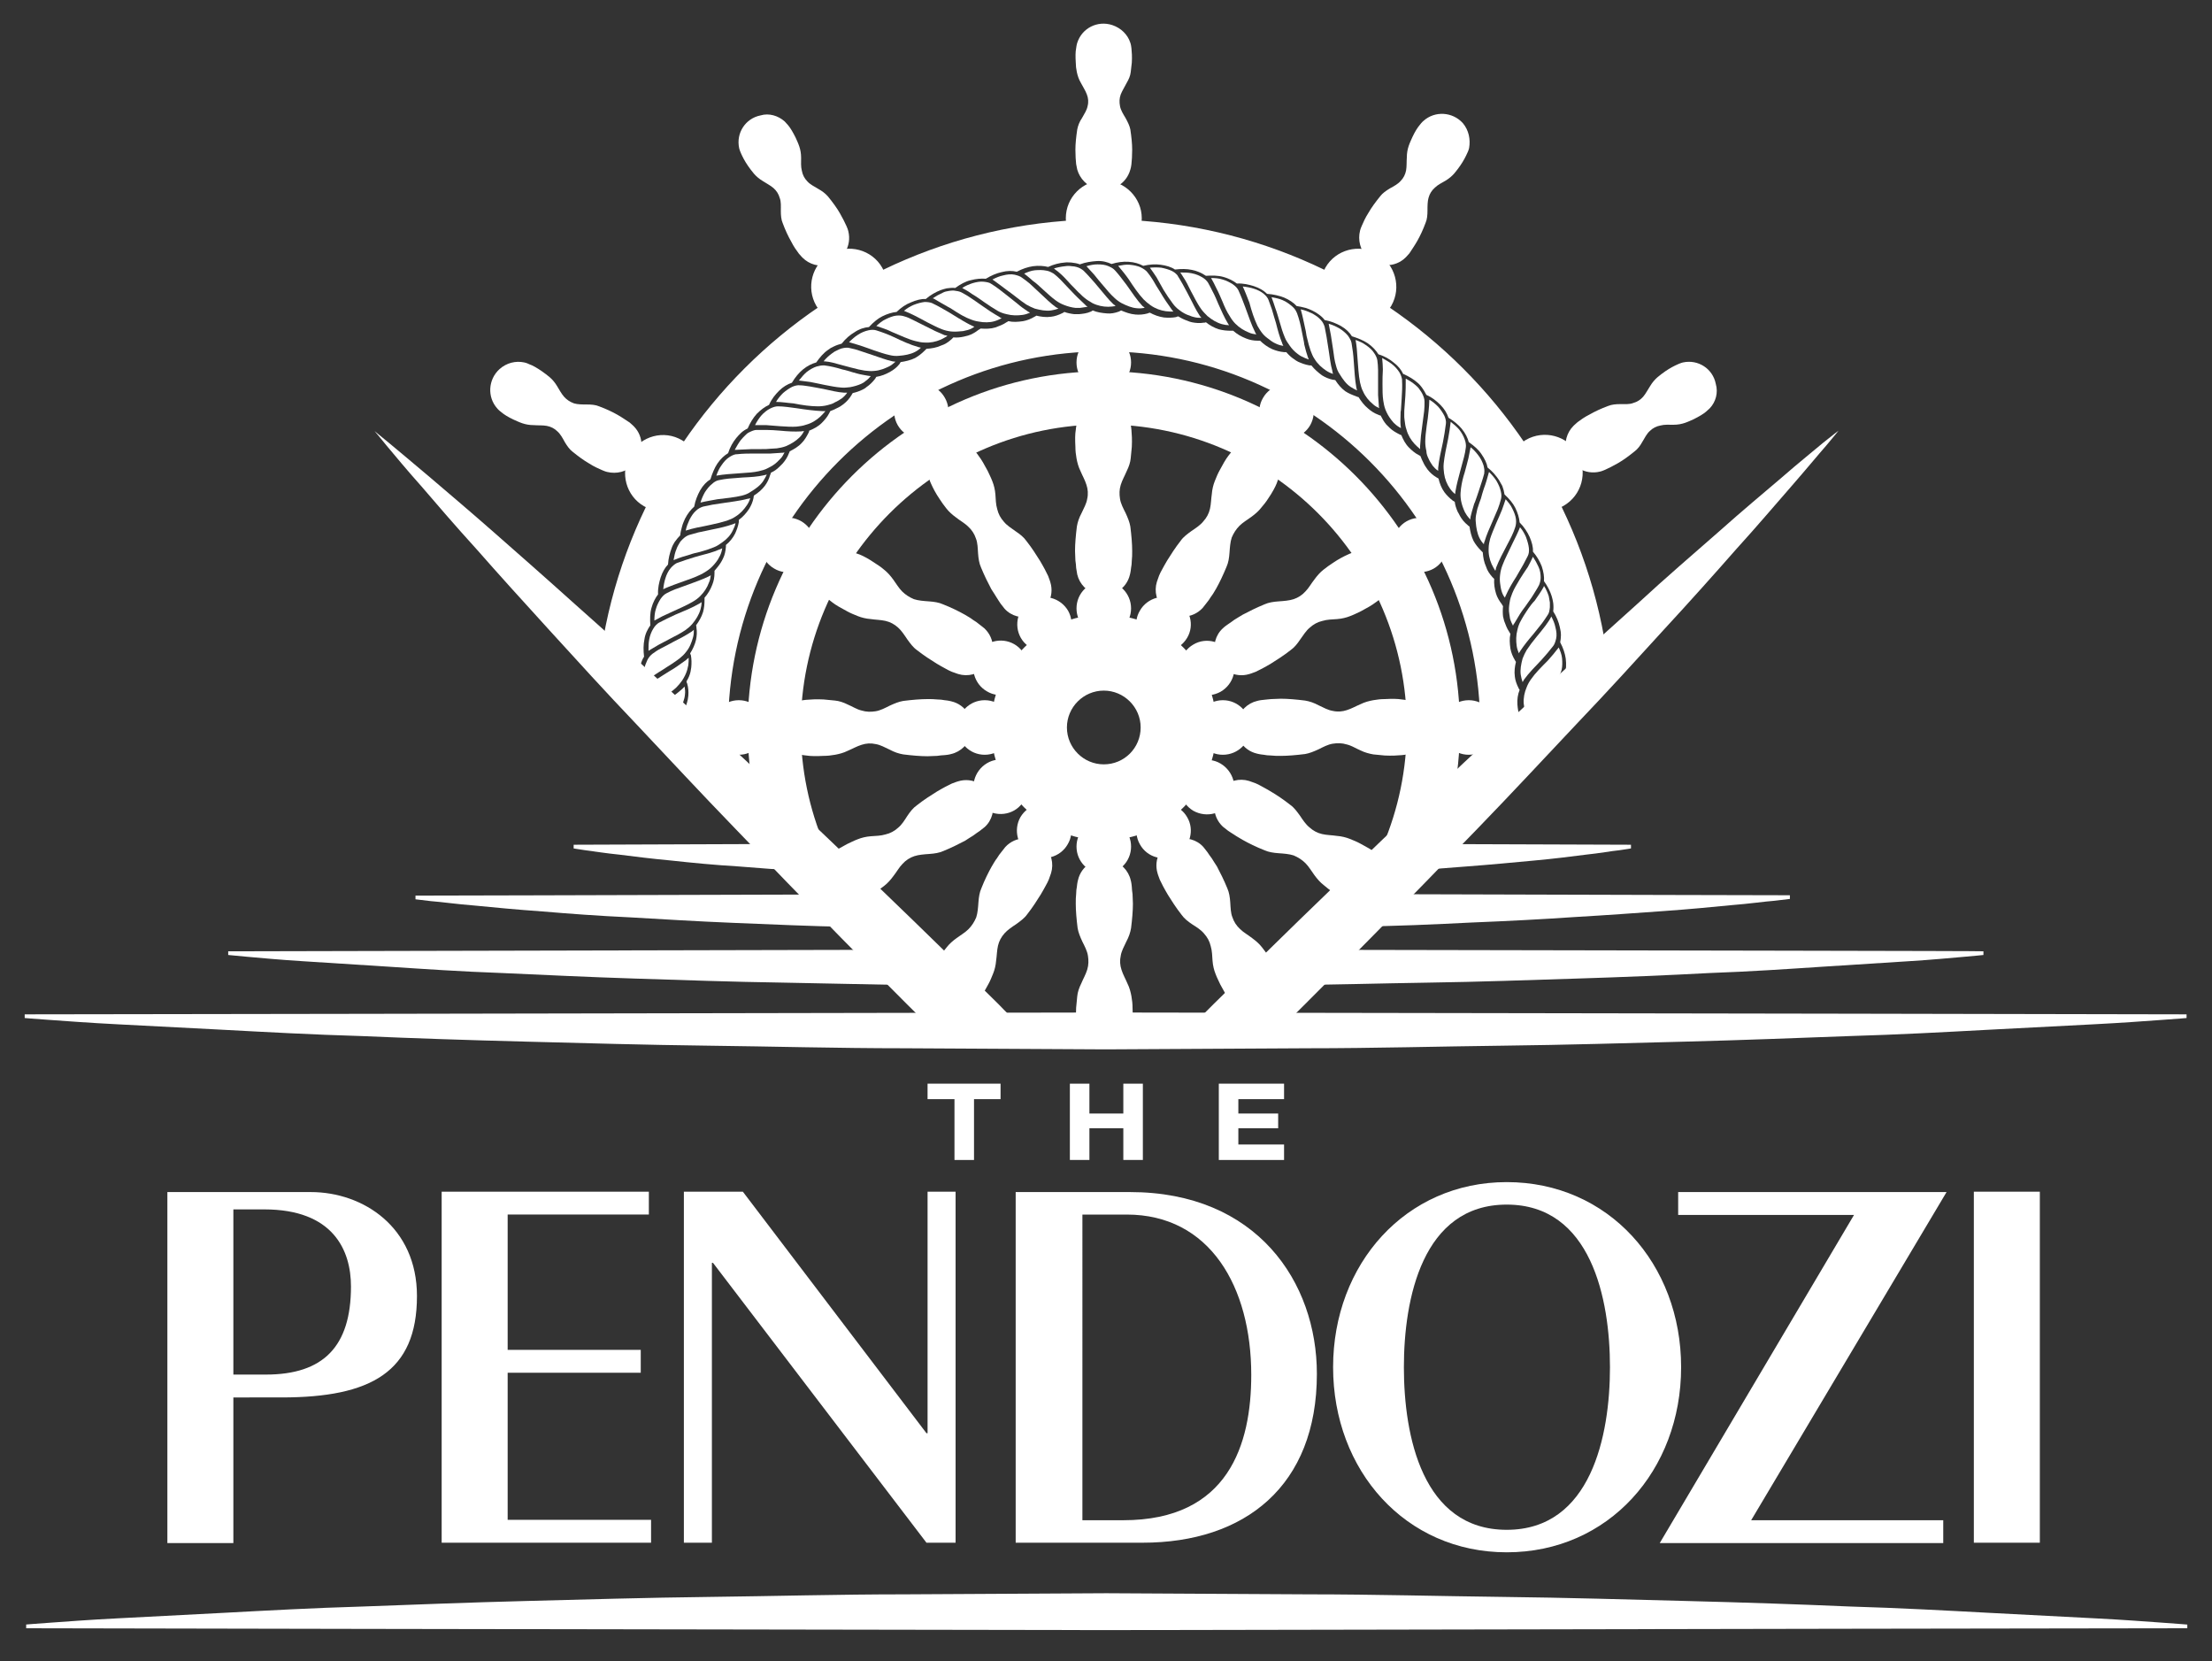 <?xml version="1.0" encoding="utf-8"?>
<!-- Generator: Adobe Illustrator 19.0.0, SVG Export Plug-In . SVG Version: 6.00 Build 0)  -->
<svg version="1.1" id="Layer_1" xmlns="http://www.w3.org/2000/svg" xmlns:xlink="http://www.w3.org/1999/xlink" x="0px" y="0px"
	 viewBox="0 0 600 450.5" enable-background="new 0 0 600 450.5" xml:space="preserve">
<rect x="0" y="0" width="600" height="450.5" fill="#333333" stroke="none"/>
<g id="XMLID_214_">
	<g>
		<defs>
			<polygon id="XMLID_53_" points="101.5,116.9 261.6,279.6 339.2,279.6 498.5,116.9 498.5,3.5 101.5,3.5 			"/>
		</defs>
		<clipPath id="XMLID_221_">
			<use xlink:href="#XMLID_53_"  overflow="visible"/>
		</clipPath>
		<g clip-path="url(#XMLID_221_)">
			<g>
				<path id="XMLID_213_" fill="#FFFFFF" d="M227.9,98.9c0.9,0.2,1.7,0.5,2.6,0.7c0.8,0.2,1.6,0.4,2.4,0.6c0.6,0.1,1.1,0.2,1.6,0.3
					c0.8,0.1,1.7,0.2,2.6,0.1c1.6-0.1,3-0.7,4.2-1.3c0.6-0.3,1.1-0.8,1.6-1.2c-0.3,0-0.6-0.1-0.8-0.1c-1.8-0.4-3.6-1.1-5.4-1.7
					c-1.2-0.4-2.4-0.8-3.6-1.2c-0.8-0.3-1.7-0.5-2.6-0.7c-0.6-0.2-1.4-0.1-2.2,0.1c-0.4,0.1-0.8,0.3-1.2,0.5c-0.5,0.2-1,0.5-1.5,0.9
					c-0.8,0.6-1.6,1.3-2.2,2.1l0.3,0C225.1,98.1,226.5,98.5,227.9,98.9z"/>
				<path id="XMLID_212_" fill="#FFFFFF" d="M221.9,110.2c0.8,0,1.7-0.1,2.5-0.3c0.8-0.2,1.5-0.4,2.1-0.8c0.7-0.3,1.3-0.7,1.9-1.1
					c0.5-0.4,1-0.9,1.4-1.5c-0.3,0-0.6,0-0.8,0c-1.8-0.1-3.7-0.6-5.6-1c-1.2-0.2-2.5-0.5-3.8-0.7c-0.9-0.1-1.7-0.3-2.6-0.3
					c-0.6-0.1-1.4,0.1-2.1,0.4c-0.8,0.4-1.7,1-2.5,1.7c-0.7,0.7-1.4,1.5-1.9,2.4c1.6,0,3.2,0.3,4.7,0.4
					C217.7,109.9,219.9,110.2,221.9,110.2z"/>
				<path id="XMLID_211_" fill="#FFFFFF" d="M223.7,104.4c1.6,0.3,3,0.6,4.4,0.7c0.8,0.1,1.7,0,2.5-0.1c1.1-0.2,2.1-0.5,3-0.9
					c0.4-0.2,0.8-0.4,1.1-0.7c0.6-0.4,1.1-0.9,1.5-1.4c-0.3,0-0.6-0.1-0.8-0.1c-0.9-0.2-1.9-0.3-2.9-0.6c-0.4-0.1-0.7-0.2-1.1-0.3
					c-1-0.3-1.9-0.6-2.9-0.8c-1.6-0.5-3.3-0.9-4.9-1.1l-0.2,0c-0.6,0-1.2,0.1-1.9,0.3c-0.9,0.3-1.8,0.8-2.7,1.5
					c-0.7,0.6-1.4,1.4-2.1,2.3c1,0.1,2.1,0.3,3.1,0.4C221.2,103.9,222.4,104.1,223.7,104.4z"/>
				<path id="XMLID_210_" fill="#FFFFFF" d="M204,121.8c0.9,0,1.8,0,2.6,0c0.8,0,1.7,0,2.4-0.1c0.6,0,1.1-0.1,1.7-0.1
					c0.8-0.1,1.7-0.3,2.5-0.6c1.4-0.6,2.7-1.4,3.7-2.4c0.5-0.5,0.9-1.1,1.2-1.7c-0.3,0-0.6,0.1-0.8,0.1c-1.8,0.1-3.7,0-5.7-0.2
					c-1.3-0.1-2.5-0.2-3.8-0.2c-0.9,0-1.8,0-2.6,0c-0.6,0-1.3,0.3-2.1,0.7c-0.4,0.2-0.7,0.5-1,0.8c-0.4,0.4-0.8,0.8-1.2,1.3
					c-0.6,0.8-1.1,1.7-1.6,2.6l0.3,0C201.1,121.9,202.6,121.9,204,121.8z"/>
				<path id="XMLID_209_" fill="#FFFFFF" d="M211.7,115.6c1.6,0.1,3.1,0.2,4.4,0.1c0.8-0.1,1.7-0.2,2.5-0.5c1.5-0.4,2.8-1.2,3.9-2.2
					c0.5-0.5,1-1,1.4-1.5c-0.3,0-0.6,0-0.8,0c-2.3-0.1-4.5-0.4-7.1-0.8c-1.6-0.2-3.4-0.5-5-0.5c-0.6,0-1.3,0.2-2.1,0.6
					c-0.8,0.4-1.7,1.1-2.4,1.9c-0.6,0.7-1.2,1.6-1.7,2.6c1,0,2.1,0,3.1,0C209.1,115.4,210.4,115.5,211.7,115.6z"/>
				<path id="XMLID_208_" fill="#FFFFFF" d="M266.9,81.9c1.3,0.9,2.5,1.7,3.7,2.4c0.7,0.4,1.5,0.7,2.4,0.9c1.5,0.4,3,0.4,4.4,0.2
					c0.7-0.1,1.3-0.3,2-0.6c-0.3-0.1-0.5-0.3-0.7-0.4c-0.9-0.6-1.9-1.3-2.8-2.1c-0.9-0.7-1.9-1.5-2.9-2.3c-1.3-1-2.6-2.1-4.1-3
					c-0.5-0.4-1.3-0.5-2.1-0.6c-0.9-0.1-2,0.1-3,0.4c-0.9,0.3-1.9,0.7-2.8,1.3c0.9,0.5,1.8,1,2.6,1.6
					C264.8,80.4,265.9,81.2,266.9,81.9z"/>
				<path id="XMLID_207_" fill="#FFFFFF" d="M278.4,82.6c0.7,0.4,1.5,0.8,2.3,1.1c1.5,0.4,3,0.7,4.4,0.5c0.7-0.1,1.4-0.3,2-0.5
					c-0.2-0.1-0.5-0.3-0.7-0.4c-1.4-1-2.8-2.4-4.3-3.8c-0.9-0.9-1.9-1.7-2.8-2.6c-0.7-0.6-1.4-1.1-2.1-1.6c-0.5-0.4-1.2-0.6-2-0.8
					c-0.9-0.2-2-0.1-3.1,0.2c-1,0.2-1.9,0.6-2.9,1.1c1.3,0.9,2.6,1.9,3.8,2.8C275,80,276.7,81.5,278.4,82.6z"/>
				<path id="XMLID_206_" fill="#FFFFFF" d="M257.1,83.2c0.8,0.4,1.5,0.9,2.3,1.4c0.7,0.4,1.4,0.9,2.1,1.2c0.5,0.3,1,0.5,1.5,0.7
					c0.7,0.3,1.6,0.6,2.4,0.7c1.5,0.3,3.1,0.3,4.4-0.1c0.7-0.2,1.3-0.5,1.9-0.8c-0.3-0.1-0.5-0.2-0.7-0.4c-1.6-0.9-3.1-1.9-4.8-3.1
					c-1-0.7-2.1-1.5-3.2-2.2c-0.7-0.5-1.5-0.9-2.2-1.3c-0.6-0.3-1.3-0.4-2.1-0.5c-0.4,0-0.9,0-1.3,0.1c-0.6,0.1-1.2,0.2-1.7,0.5
					c-0.9,0.4-1.8,0.9-2.7,1.5l0.3,0.1C254.6,81.8,255.9,82.5,257.1,83.2z"/>
				<path id="XMLID_205_" fill="#FFFFFF" d="M237,95c1.5,0.5,2.9,1,4.3,1.3c0.8,0.2,1.7,0.3,2.5,0.2c1.5-0.1,3.1-0.4,4.3-1
					c0.6-0.3,1.2-0.7,1.7-1.2c-0.3-0.1-0.6-0.1-0.8-0.2c-2.1-0.6-4.3-1.6-6.6-2.7c-1.5-0.7-3.1-1.3-4.7-1.8c-0.6-0.2-1.4-0.2-2.2,0
					c-0.9,0.2-1.9,0.6-2.8,1.2c-0.8,0.5-1.6,1.2-2.4,2c1,0.3,2,0.6,3,0.9C234.6,94.1,235.8,94.6,237,95z"/>
				<path id="XMLID_204_" fill="#FFFFFF" d="M251.5,87.4c1.4,0.7,2.7,1.4,4,1.9c0.8,0.3,1.6,0.5,2.5,0.6c1.1,0.1,2.1,0,3.2-0.1
					c0.4-0.1,0.9-0.2,1.3-0.3c0.7-0.2,1.3-0.5,1.8-0.9c-0.3-0.1-0.5-0.2-0.7-0.3c-0.9-0.4-1.7-0.9-2.6-1.4c-0.3-0.2-0.6-0.4-1-0.6
					c-0.9-0.5-1.7-1.1-2.6-1.6c-1.4-0.8-2.9-1.7-4.4-2.4l-0.2-0.1c-0.5-0.2-1.2-0.3-2-0.3c-0.9,0.1-2,0.4-3,0.8
					c-0.9,0.4-1.8,0.9-2.6,1.6c1,0.4,1.9,0.8,2.9,1.3C249.3,86.2,250.4,86.8,251.5,87.4z"/>
				<path id="XMLID_203_" fill="#FFFFFF" d="M248.3,92.5c0.8,0.2,1.7,0.4,2.5,0.4c1.6,0.1,3-0.2,4.4-0.8c0.6-0.3,1.2-0.6,1.8-1
					c-0.3-0.1-0.5-0.2-0.8-0.2c-1.7-0.7-3.4-1.5-5.1-2.4c-1.1-0.6-2.3-1.1-3.4-1.7c-0.8-0.4-1.6-0.8-2.4-1c-0.6-0.2-1.3-0.3-2.2-0.2
					c-0.9,0.1-1.9,0.5-2.9,1c-0.9,0.4-1.7,1.1-2.5,1.8c1.5,0.5,3,1,4.4,1.7C244.3,91,246.3,92,248.3,92.5z"/>
				<path id="XMLID_202_" fill="#FFFFFF" d="M177.8,198.9c1.8-1.6,3.7-2.9,5.1-4.4c0.6-0.6,1.1-1.3,1.5-2c0.7-1.4,1.3-2.8,1.4-4.2
					c0.1-0.7,0-1.4-0.1-2.1c-0.2,0.2-0.4,0.4-0.6,0.6c-1.3,1.2-2.9,2.3-4.5,3.5c-1,0.7-2.1,1.5-3.1,2.3c-0.7,0.5-1.4,1.1-2,1.7
					c-0.5,0.4-0.9,1.1-1.2,1.8c-0.3,0.9-0.5,1.9-0.5,3c0,1,0.2,2,0.5,3C175.4,200.9,176.6,199.9,177.8,198.9z"/>
				<path id="XMLID_201_" fill="#FFFFFF" d="M186.1,179c-0.8,0.6-1.6,1.1-2.4,1.7c-0.3,0.2-0.6,0.4-0.9,0.6c-0.8,0.5-1.7,1-2.6,1.6
					c-1.4,0.9-2.9,1.8-4.2,2.8l-0.2,0.1c-0.4,0.4-0.8,0.9-1.1,1.6c-0.4,0.9-0.6,1.9-0.7,3c-0.1,1,0.1,2,0.3,3.1
					c0.8-0.7,1.6-1.3,2.4-2c1-0.8,2.1-1.5,3.2-2.3c1.3-0.9,2.5-1.8,3.5-2.7c0.6-0.6,1.1-1.2,1.6-1.9c0.6-0.9,1.1-1.9,1.4-2.9
					c0.1-0.4,0.2-0.8,0.3-1.3c0.1-0.7,0.1-1.4,0.1-2C186.5,178.6,186.3,178.8,186.1,179z"/>
				<path id="XMLID_200_" fill="#FFFFFF" d="M178.6,174.9c1.1-0.6,2.3-1.2,3.4-1.8c1.4-0.7,2.7-1.4,3.9-2.2c0.7-0.5,1.3-1,1.9-1.7
					c1-1.2,1.8-2.5,2.2-3.9c0.2-0.7,0.3-1.3,0.3-2c-0.2,0.2-0.5,0.3-0.6,0.4c-1.9,1.1-4.1,2-6.5,3c-1.5,0.7-3,1.4-4.5,2.2
					c-0.5,0.3-1.1,0.9-1.5,1.6c-0.5,0.8-0.9,1.8-1.1,2.9c-0.2,1-0.2,2-0.2,3.1C176.8,176,177.7,175.4,178.6,174.9z"/>
				<path id="XMLID_199_" fill="#FFFFFF" d="M174.8,185l0.2-0.2c1.2-0.9,2.5-1.7,3.7-2.5c0.8-0.5,1.5-0.9,2.2-1.4
					c0.7-0.4,1.4-0.9,2-1.3c0.4-0.3,0.9-0.6,1.4-1c0.6-0.5,1.3-1.1,1.8-1.8c1-1.2,1.5-2.6,1.9-4c0.2-0.7,0.2-1.4,0.2-2
					c-0.2,0.2-0.4,0.4-0.6,0.5c-1.5,1-3.2,1.9-5,2.8c-1.1,0.6-2.2,1.2-3.4,1.8c-0.8,0.4-1.5,0.9-2.2,1.4c-0.5,0.4-1,0.9-1.4,1.7
					c-0.2,0.4-0.3,0.8-0.5,1.2c-0.2,0.5-0.3,1.1-0.4,1.7C174.6,182.9,174.6,184,174.8,185z"/>
				<path id="XMLID_198_" fill="#FFFFFF" d="M177,208.4c0.9-0.9,1.9-1.8,2.8-2.7c1.2-1.1,2.2-2.1,3.1-3.2c0.5-0.6,1-1.4,1.4-2.1
					c0.7-1.4,1-2.9,1.1-4.3c0-0.7-0.1-1.4-0.2-2c-0.2,0.2-0.4,0.4-0.5,0.6c-1.6,1.6-3.5,3-5.4,4.7c-1.3,1-2.6,2.2-3.8,3.4
					c-0.4,0.5-0.8,1.1-1,1.9c-0.2,0.9-0.3,2-0.2,3.1c0.1,1,0.3,2,0.6,3C175.5,209.8,176.3,209.1,177,208.4z"/>
				<path id="XMLID_197_" fill="#FFFFFF" d="M201.4,128.3c1.6-0.1,3.1-0.2,4.4-0.5c0.8-0.2,1.7-0.4,2.4-0.8c1-0.5,1.9-1,2.6-1.7
					c0.3-0.3,0.6-0.6,0.9-0.9c0.5-0.5,0.8-1.1,1.1-1.7c-0.3,0.1-0.6,0.1-0.8,0.1c-1,0.1-2,0.1-3,0.2c-0.4,0-0.7,0-1.1,0
					c-1,0-2,0-3,0c-1.7,0-3.4,0-5.1,0.2l-0.2,0c-0.6,0.1-1.2,0.4-1.8,0.8c-0.8,0.5-1.5,1.3-2.1,2.2c-0.6,0.8-1,1.7-1.4,2.8
					c1-0.2,2.1-0.3,3.1-0.4C198.8,128.5,200.2,128.4,201.4,128.3z"/>
				<path id="XMLID_196_" fill="#FFFFFF" d="M283,78.6c1.2,1.1,2.3,2.1,3.4,2.9c0.7,0.5,1.4,0.9,2.2,1.2c1,0.4,2.1,0.7,3.1,0.8
					c0.4,0,0.9,0,1.3,0c0.7-0.1,1.4-0.2,2-0.3c-0.2-0.2-0.5-0.3-0.6-0.5c-0.7-0.7-1.4-1.3-2.1-2c-0.3-0.3-0.5-0.5-0.8-0.8
					c-0.7-0.7-1.4-1.5-2.1-2.2c-1.1-1.2-2.3-2.5-3.6-3.5l-0.2-0.1c-0.5-0.3-1.1-0.6-1.8-0.7c-0.9-0.2-2-0.2-3.1-0.1
					c-1,0.1-2,0.5-2.9,0.9c0.8,0.6,1.6,1.3,2.4,2C281.1,76.8,282,77.7,283,78.6z"/>
				<path id="XMLID_195_" fill="#FFFFFF" d="M192.9,142.3c1.5-0.3,3-0.7,4.3-1.1c0.8-0.3,1.6-0.6,2.3-1.1c1.3-0.8,2.3-1.9,3.1-3.1
					c0.4-0.6,0.7-1.2,0.9-1.9c-0.3,0.1-0.5,0.2-0.8,0.2c-2.2,0.6-4.6,0.8-7,1.2c-1.6,0.2-3.3,0.5-5,0.9c-0.6,0.2-1.3,0.5-1.9,1.1
					c-0.7,0.6-1.3,1.5-1.8,2.5c-0.4,0.9-0.8,1.8-1,2.9c1-0.3,2-0.6,3-0.8C190.4,142.8,191.7,142.6,192.9,142.3z"/>
				<path id="XMLID_194_" fill="#FFFFFF" d="M187.9,163.2c0.7-0.4,1.4-0.9,2-1.5c1.1-1.1,1.9-2.3,2.4-3.7c0.3-0.6,0.4-1.3,0.5-2
					c-0.3,0.2-0.5,0.3-0.7,0.4c-1.7,0.8-3.4,1.4-5.3,2.1c-1.2,0.4-2.4,0.9-3.6,1.3c-0.8,0.3-1.7,0.7-2.4,1.1
					c-0.6,0.3-1.1,0.8-1.6,1.5c-0.5,0.8-1,1.7-1.3,2.8c-0.3,0.9-0.4,2-0.4,3.1c1.4-0.8,2.8-1.5,4.2-2.1
					C184.1,165.1,186.2,164.2,187.9,163.2z"/>
				<path id="XMLID_193_" fill="#FFFFFF" d="M201.3,134.4c0.8-0.2,1.6-0.5,2.3-1c1.3-0.8,2.6-1.7,3.4-2.9c0.4-0.6,0.7-1.2,1-1.8
					c-0.3,0.1-0.5,0.1-0.8,0.2c-1.7,0.4-3.6,0.5-5.7,0.6c-1.3,0.1-2.6,0.2-3.8,0.3c-0.9,0.1-1.7,0.2-2.6,0.4c-0.6,0.1-1.3,0.4-1.9,1
					c-0.8,0.6-1.4,1.4-2,2.3c-0.5,0.9-0.9,1.8-1.2,2.8c1.6-0.4,3.1-0.6,4.6-0.9C197,135.1,199.3,134.9,201.3,134.4z"/>
				<path id="XMLID_192_" fill="#FFFFFF" d="M186.4,157.3c1.5-0.5,2.9-1.1,4.1-1.7c0.7-0.4,1.5-0.9,2.1-1.4c0.8-0.7,1.5-1.5,2.1-2.4
					c0.2-0.4,0.4-0.7,0.6-1.1c0.3-0.6,0.5-1.3,0.6-2c-0.3,0.1-0.5,0.3-0.7,0.3c-0.9,0.4-1.8,0.7-2.8,1c-0.4,0.1-0.7,0.2-1.1,0.3
					c-1,0.3-2,0.5-2.9,0.8c-1.6,0.5-3.2,1-4.8,1.6l-0.2,0.1c-0.5,0.3-1,0.7-1.5,1.3c-0.6,0.7-1.1,1.7-1.4,2.7c-0.3,0.9-0.5,2-0.6,3
					c1-0.5,1.9-0.8,2.9-1.2C184,158.2,185.2,157.7,186.4,157.3z"/>
				<path id="XMLID_191_" fill="#FFFFFF" d="M187.2,150.4c0.8-0.3,1.7-0.5,2.6-0.7c0.8-0.2,1.6-0.5,2.3-0.7c0.5-0.2,1.1-0.4,1.6-0.6
					c0.8-0.3,1.5-0.8,2.2-1.3c1.3-0.9,2.3-2,2.9-3.3c0.3-0.6,0.6-1.3,0.7-1.9c-0.3,0.1-0.5,0.2-0.8,0.3c-1.7,0.6-3.5,1-5.5,1.4
					c-1.2,0.3-2.5,0.5-3.8,0.8c-0.8,0.2-1.7,0.5-2.5,0.7c-0.6,0.2-1.2,0.6-1.8,1.2c-0.3,0.3-0.6,0.6-0.8,1c-0.3,0.5-0.6,1-0.8,1.6
					c-0.4,0.9-0.6,1.9-0.8,3l0.3-0.1C184.4,151.2,185.8,150.8,187.2,150.4z"/>
				<path id="XMLID_190_" fill="#FFFFFF" d="M180.9,213.6c0.6-0.6,1.1-1.2,1.6-1.8c0.4-0.4,0.7-0.9,1-1.3c0.5-0.7,0.9-1.4,1.2-2.2
					c0.6-1.4,0.9-2.9,0.8-4.4c-0.1-0.7-0.2-1.4-0.3-2c-0.2,0.2-0.3,0.5-0.5,0.6c-1.2,1.4-2.5,2.7-4,4c-0.9,0.9-1.9,1.8-2.8,2.7
					c-0.6,0.6-1.2,1.3-1.8,1.9c-0.4,0.5-0.7,1.2-0.9,2c-0.1,0.4-0.1,0.8-0.2,1.3c0,0.6,0,1.2,0.1,1.8c0.1,1,0.5,2,0.9,2.9l0.2-0.2
					c0.9-1.2,1.9-2.3,2.8-3.3C179.7,214.9,180.4,214.2,180.9,213.6z"/>
				<path id="XMLID_189_" fill="#FFFFFF" d="M401.7,135.2c-0.3,0.8-0.6,1.6-0.8,2.3c-0.2,0.5-0.3,1.1-0.4,1.6
					c-0.2,0.8-0.3,1.7-0.2,2.5c0.1,1.5,0.4,3.1,1,4.3c0.3,0.6,0.7,1.2,1.2,1.7c0-0.3,0.1-0.6,0.2-0.8c0.5-1.7,1.3-3.5,2.1-5.3
					c0.5-1.2,1-2.3,1.5-3.5c0.3-0.8,0.6-1.7,0.8-2.5c0.2-0.6,0.2-1.4,0-2.2c-0.1-0.4-0.2-0.8-0.4-1.3c-0.2-0.5-0.5-1.1-0.8-1.6
					c-0.5-0.8-1.2-1.6-2-2.4l-0.1,0.3c-0.4,1.5-0.8,2.9-1.3,4.2C402.2,133.5,401.9,134.3,401.7,135.2z"/>
				<path id="XMLID_188_" fill="#FFFFFF" d="M405.8,142c-0.6,1.5-1.2,2.8-1.6,4.1c-0.2,0.8-0.4,1.7-0.4,2.5c-0.1,1.6,0.2,3,0.8,4.4
					c0.3,0.6,0.6,1.2,1,1.8c0.1-0.3,0.2-0.5,0.2-0.8c0.8-2.1,1.9-4.1,3.1-6.4c0.8-1.5,1.6-3,2.1-4.6c0.2-0.6,0.3-1.3,0.2-2.2
					c-0.1-0.9-0.5-1.9-1-2.9c-0.4-0.9-1.1-1.7-1.8-2.5c-0.3,1-0.7,2-1,2.9C406.9,139.6,406.3,140.8,405.8,142z"/>
				<path id="XMLID_187_" fill="#FFFFFF" d="M391.7,128.4c0.2,1.5,0.8,3,1.6,4.1c0.4,0.6,0.9,1.1,1.4,1.5c0-0.3,0.1-0.6,0.1-0.8
					c0.3-1.8,0.8-3.6,1.3-5.5c0.3-1.2,0.7-2.5,1-3.7c0.2-0.8,0.4-1.7,0.5-2.6c0.1-0.6,0-1.4-0.3-2.2c-0.3-0.9-0.8-1.8-1.5-2.7
					c-0.6-0.7-1.4-1.4-2.3-2.1c-0.2,1.6-0.4,3.1-0.7,4.6c-0.5,2.4-1,4.7-1.2,6.7C391.5,126.7,391.6,127.6,391.7,128.4z"/>
				<path id="XMLID_186_" fill="#FFFFFF" d="M407.5,153.4c-0.3,0.8-0.5,1.6-0.6,2.5c-0.1,0.8-0.1,1.5,0,2.3c0.1,0.7,0.2,1.5,0.4,2.1
					c0.2,0.7,0.5,1.3,0.9,1.8c0.1-0.3,0.2-0.5,0.3-0.7c0.7-1.6,1.7-3.3,2.8-5c0.6-1.1,1.3-2.2,1.9-3.3c0.4-0.8,0.8-1.5,1.2-2.3
					c0.3-0.6,0.4-1.3,0.3-2.2c-0.1-0.9-0.4-1.9-0.8-3c-0.4-0.9-0.9-1.8-1.6-2.6c-0.6,1.5-1.3,2.9-2,4.3
					C409.3,149.5,408.2,151.5,407.5,153.4z"/>
				<path id="XMLID_185_" fill="#FFFFFF" d="M381,114c0.1,0.8,0.2,1.7,0.5,2.5c0.4,1.5,1.2,2.8,2.2,3.9c0.5,0.5,1,1,1.5,1.4
					c0-0.3,0-0.6,0-0.8c0.1-1.8,0.3-3.7,0.6-5.7c0.2-1.3,0.3-2.5,0.5-3.8c0.1-0.9,0.1-1.8,0.1-2.6c0-0.6-0.2-1.3-0.6-2.1
					c-0.2-0.4-0.4-0.7-0.7-1.1c-0.3-0.5-0.7-0.9-1.2-1.3c-0.7-0.6-1.6-1.2-2.6-1.7l0,0.3c0,1.5,0,3-0.1,4.4
					c-0.1,0.9-0.1,1.8-0.2,2.7c-0.1,0.8-0.1,1.7-0.1,2.4C380.9,112.9,380.9,113.5,381,114z"/>
				<path id="XMLID_184_" fill="#FFFFFF" d="M396.3,132.4c-0.1,0.8-0.2,1.7-0.1,2.6c0.1,1.1,0.4,2.1,0.8,3.1
					c0.2,0.4,0.3,0.8,0.6,1.2c0.3,0.6,0.8,1.1,1.2,1.6c0-0.3,0.1-0.6,0.1-0.8c0.2-0.9,0.5-1.9,0.8-2.9c0.1-0.4,0.2-0.7,0.4-1.1
					c0.3-0.9,0.7-1.9,1-2.9c0.5-1.6,1.1-3.2,1.5-4.8l0-0.2c0.1-0.6,0-1.2-0.2-2c-0.3-0.9-0.7-1.8-1.4-2.7c-0.6-0.8-1.3-1.6-2.1-2.2
					c-0.2,1-0.4,2-0.6,3c-0.3,1.3-0.7,2.6-1,3.8C396.8,129.6,396.5,131,396.3,132.4z"/>
				<path id="XMLID_183_" fill="#FFFFFF" d="M415.3,184.2c-0.5,0.7-0.9,1.4-1.2,2.2c-0.6,1.4-0.9,2.9-0.8,4.4c0.1,0.7,0.2,1.4,0.3,2
					c0.2-0.2,0.3-0.5,0.5-0.6c1.2-1.4,2.5-2.7,4-4c0.9-0.9,1.9-1.8,2.8-2.7c0.6-0.6,1.2-1.3,1.8-1.9c0.4-0.5,0.7-1.2,0.9-2
					c0.2-0.9,0.2-2,0.1-3.1c-0.1-1-0.5-2-0.9-2.9c-1,1.3-2,2.5-3,3.6C418.1,180.9,416.4,182.6,415.3,184.2z"/>
				<path id="XMLID_182_" fill="#FFFFFF" d="M412.3,157c-0.8,1.4-1.6,2.6-2.1,3.9c-0.3,0.7-0.6,1.6-0.7,2.4
					c-0.2,1.1-0.3,2.2-0.1,3.2c0.1,0.4,0.1,0.9,0.2,1.3c0.2,0.7,0.5,1.3,0.8,1.9c0.1-0.3,0.2-0.5,0.4-0.7c0.5-0.8,1-1.7,1.5-2.5
					c0.2-0.3,0.4-0.6,0.6-0.9c0.6-0.8,1.2-1.6,1.8-2.5c0.5-0.7,1-1.4,1.4-2.1c0.4-0.7,0.9-1.4,1.3-2.2l0.1-0.2
					c0.2-0.5,0.4-1.2,0.4-1.9c0-0.9-0.1-2-0.6-3c-0.4-0.9-0.9-1.8-1.5-2.7c-0.4,0.9-0.9,1.9-1.4,2.8
					C413.7,154.8,413,155.9,412.3,157z"/>
				<path id="XMLID_181_" fill="#FFFFFF" d="M421.8,186.3c-0.9,0.9-1.9,1.8-2.8,2.7c-1.2,1.1-2.2,2.1-3.1,3.2
					c-0.5,0.6-1,1.4-1.4,2.1c-0.5,1-0.8,2-0.9,3c-0.1,0.4-0.1,0.9-0.1,1.3c0,0.7,0.1,1.4,0.2,2c0.2-0.2,0.4-0.4,0.5-0.6
					c0.7-0.7,1.4-1.3,2.2-2c0.3-0.2,0.6-0.5,0.9-0.7c0.8-0.6,1.5-1.3,2.3-1.9c1.3-1,2.6-2.2,3.8-3.4l0.1-0.2c0.4-0.4,0.7-1,0.9-1.8
					c0.2-0.9,0.3-2,0.2-3.1c-0.1-1-0.3-2-0.6-3C423.3,184.8,422.6,185.6,421.8,186.3z"/>
				<path id="XMLID_180_" fill="#FFFFFF" d="M419.2,169.7c-0.8,1-1.6,2.1-2.4,3c-1,1.2-1.9,2.4-2.7,3.6c-0.4,0.7-0.8,1.5-1.1,2.3
					c-0.4,1.5-0.7,3-0.5,4.4c0.1,0.7,0.3,1.4,0.5,2c0.1-0.2,0.3-0.5,0.4-0.7c1.3-1.8,3-3.5,4.7-5.3c1.1-1.2,2.2-2.5,3.2-3.8
					c0.4-0.5,0.6-1.2,0.8-2c0.2-0.9,0.1-2-0.2-3.1c-0.2-1-0.6-1.9-1.1-2.9C420.4,168,419.8,168.9,419.2,169.7z"/>
				<path id="XMLID_179_" fill="#FFFFFF" d="M414.6,165c-0.5,0.7-0.9,1.4-1.3,2c-0.3,0.5-0.6,1-0.8,1.4c-0.4,0.7-0.7,1.5-0.9,2.4
					c-0.4,1.5-0.4,3-0.2,4.4c0.1,0.7,0.3,1.3,0.6,2c0.1-0.3,0.3-0.5,0.4-0.7c1-1.5,2.2-3,3.5-4.5c0.8-1,1.6-2,2.4-3
					c0.5-0.7,1-1.4,1.5-2.2c0.4-0.5,0.5-1.2,0.6-2.1c0-0.4,0-0.9,0-1.3c-0.1-0.6-0.2-1.2-0.3-1.7c-0.3-0.9-0.7-1.9-1.3-2.8l-0.1,0.3
					c-0.7,1.3-1.6,2.5-2.4,3.7C415.6,163.6,415.1,164.3,414.6,165z"/>
				<path id="XMLID_178_" fill="#FFFFFF" d="M347.1,87.3c0.4,1.5,0.9,3,1.4,4.2c0.3,0.8,0.8,1.5,1.3,2.2c0.6,0.9,1.4,1.7,2.2,2.3
					c0.4,0.3,0.7,0.5,1.1,0.7c0.6,0.3,1.3,0.6,1.9,0.8c-0.1-0.3-0.2-0.5-0.3-0.8c-0.3-0.9-0.6-1.9-0.8-2.8c-0.1-0.4-0.2-0.7-0.2-1.1
					c-0.2-1-0.4-2-0.6-3c-0.3-1.6-0.7-3.3-1.3-4.9l-0.1-0.2c-0.2-0.5-0.6-1.1-1.2-1.6c-0.7-0.6-1.6-1.3-2.6-1.7
					c-0.9-0.4-1.9-0.6-3-0.8c0.4,1,0.7,2,1,2.9C346.4,84.8,346.7,86,347.1,87.3z"/>
				<path id="XMLID_177_" fill="#FFFFFF" d="M315.6,78.6c0.8,1.3,1.6,2.5,2.5,3.7c0.5,0.7,1.1,1.3,1.8,1.8c0.9,0.7,1.8,1.2,2.8,1.5
					c0.4,0.2,0.8,0.3,1.2,0.4c0.7,0.2,1.4,0.2,2,0.2c-0.2-0.2-0.4-0.4-0.5-0.6c-0.5-0.8-1-1.6-1.5-2.6c-0.2-0.3-0.3-0.7-0.5-1
					c-0.5-0.9-0.9-1.8-1.4-2.7c-0.8-1.5-1.6-3-2.5-4.4l-0.1-0.2c-0.4-0.5-0.9-0.9-1.5-1.2c-0.8-0.4-1.9-0.7-2.9-0.9
					c-1-0.1-2-0.1-3.1,0c0.6,0.8,1.2,1.7,1.8,2.6C314.3,76.3,315,77.5,315.6,78.6z"/>
				<path id="XMLID_176_" fill="#FFFFFF" d="M322.5,77.9c0.4,0.8,0.8,1.6,1.2,2.3c0.4,0.8,0.8,1.5,1.2,2.2c0.3,0.5,0.6,1,0.9,1.4
					c0.5,0.7,1.1,1.3,1.7,1.9c1.2,1,2.5,1.8,3.9,2.2c0.7,0.2,1.4,0.3,2,0.3c-0.2-0.2-0.3-0.5-0.4-0.6c-0.9-1.5-1.7-3.3-2.5-5.1
					c-0.5-1.2-1-2.4-1.6-3.5c-0.4-0.8-0.8-1.6-1.2-2.3c-0.3-0.5-0.9-1.1-1.6-1.5c-0.4-0.2-0.7-0.4-1.2-0.6c-0.5-0.2-1.1-0.4-1.7-0.5
					c-1-0.2-2-0.2-3.1-0.2l0.2,0.2C321.1,75.3,321.9,76.6,322.5,77.9z"/>
				<path id="XMLID_175_" fill="#FFFFFF" d="M310.2,81.2c0.6,0.6,1.2,1.1,1.9,1.6c1.3,0.9,2.7,1.4,4.1,1.6c0.7,0.1,1.4,0.1,2.1,0.1
					c-0.2-0.2-0.4-0.4-0.5-0.6c-1.1-1.5-2.1-3-3.1-4.7c-0.7-1.1-1.4-2.2-2-3.3c-0.5-0.8-1-1.5-1.5-2.1c-0.4-0.5-1-0.9-1.8-1.3
					c-0.9-0.4-1.9-0.6-3-0.7c-1-0.1-2,0.1-3.1,0.3c1,1.2,2,2.4,2.9,3.7C307.5,77.8,308.8,79.7,310.2,81.2z"/>
				<path id="XMLID_174_" fill="#FFFFFF" d="M331.6,81.8c0.6,1.5,1.2,2.8,2,4c0.4,0.7,0.9,1.4,1.5,2c1.1,1.1,2.4,1.9,3.7,2.4
					c0.6,0.3,1.3,0.4,2,0.5c-0.2-0.2-0.3-0.5-0.4-0.7c-1-2-1.7-4.2-2.6-6.6c-0.6-1.6-1.2-3.2-1.9-4.7c-0.3-0.6-0.8-1.1-1.5-1.6
					c-0.8-0.5-1.7-1-2.8-1.3c-0.9-0.3-2-0.4-3.1-0.4c0.5,0.9,1,1.8,1.4,2.7C330.6,79.4,331.1,80.7,331.6,81.8z"/>
				<path id="XMLID_173_" fill="#FFFFFF" d="M299.2,77.4c1,1.2,2,2.4,3,3.3c0.6,0.6,1.3,1.1,2,1.5c1.4,0.7,2.8,1.3,4.2,1.4
					c0.7,0.1,1.4,0,2.1-0.1c-0.2-0.2-0.4-0.4-0.6-0.5c-1.5-1.6-2.8-3.6-4.3-5.7c-1-1.3-2-2.7-3.1-3.9c-0.4-0.5-1.1-0.9-1.8-1.2
					c-0.9-0.4-1.9-0.5-3-0.5c-1,0-2,0.2-3,0.5c0.7,0.8,1.4,1.5,2.1,2.3C297.6,75.5,298.4,76.5,299.2,77.4z"/>
				<path id="XMLID_172_" fill="#FFFFFF" d="M368.9,103.7c0.2,0.8,0.4,1.7,0.8,2.4c0.6,1.4,1.6,2.6,2.7,3.5c0.5,0.5,1.1,0.8,1.7,1.1
					c-0.1-0.3-0.1-0.6-0.1-0.8c-0.1-0.9-0.1-1.8-0.2-2.8c0-0.9,0-1.9,0-2.9c0-1.3,0-2.6,0-3.9c0-0.9-0.1-1.8-0.2-2.6
					c-0.1-0.6-0.4-1.3-0.9-2c-0.5-0.8-1.3-1.5-2.2-2.1c-0.8-0.6-1.7-1-2.8-1.4c0.3,1.6,0.4,3.1,0.5,4.7
					C368.4,99.4,368.5,101.7,368.9,103.7z"/>
				<path id="XMLID_171_" fill="#FFFFFF" d="M375,104.2c0,1.5,0,3.1,0.2,4.4c0.1,0.8,0.3,1.7,0.6,2.5c0.4,1,0.9,1.9,1.6,2.8
					c0.3,0.3,0.5,0.7,0.9,1c0.5,0.5,1.1,0.9,1.7,1.2c0-0.3-0.1-0.6-0.1-0.8c-0.1-1,0-1.9,0-3c0-0.4,0-0.7,0.1-1.1
					c0.1-1,0.1-2,0.2-3.1c0.1-1.6,0.2-3.4,0.1-5l0-0.2c-0.1-0.6-0.3-1.2-0.7-1.9c-0.5-0.8-1.2-1.6-2.1-2.3c-0.8-0.6-1.7-1.1-2.6-1.6
					c0.1,1,0.2,2.1,0.2,3.1C375,101.7,375,103,375,104.2z"/>
				<path id="XMLID_170_" fill="#FFFFFF" d="M361.6,94.8c0.2,1.6,0.4,3.1,0.8,4.4c0.2,0.8,0.5,1.6,1,2.3c0.8,1.3,1.7,2.6,2.9,3.4
					c0.6,0.4,1.2,0.7,1.8,1c-0.1-0.3-0.1-0.5-0.2-0.8c-0.4-2.2-0.5-4.5-0.7-7.1c-0.1-1.7-0.3-3.3-0.6-5c-0.1-0.6-0.5-1.3-1-2
					c-0.6-0.7-1.4-1.4-2.4-2c-0.9-0.5-1.8-0.9-2.8-1.2c0.2,1,0.4,2.1,0.6,3.1C361.2,92.2,361.4,93.5,361.6,94.8z"/>
				<path id="XMLID_169_" fill="#FFFFFF" d="M341.1,88.4c0.4,0.7,0.9,1.5,1.4,2.1c0.5,0.6,1.1,1.1,1.7,1.5c0.6,0.5,1.2,0.9,1.9,1.2
					c0.6,0.3,1.3,0.5,2,0.6c-0.1-0.3-0.3-0.5-0.3-0.7c-0.7-1.7-1.2-3.5-1.7-5.5c-0.4-1.2-0.7-2.4-1.1-3.7c-0.3-0.8-0.6-1.7-0.9-2.5
					c-0.2-0.6-0.7-1.2-1.3-1.7c-0.7-0.6-1.7-1.1-2.7-1.4c-0.9-0.3-2-0.5-3-0.6c0.7,1.5,1.2,2.9,1.8,4.4
					C339.5,84.4,340.2,86.5,341.1,88.4z"/>
				<path id="XMLID_168_" fill="#FFFFFF" d="M353.9,88.5c0.2,0.9,0.4,1.7,0.5,2.6c0.2,0.8,0.4,1.6,0.6,2.4c0.2,0.5,0.3,1.1,0.5,1.6
					c0.3,0.8,0.6,1.6,1.1,2.3c0.8,1.3,1.9,2.3,3.1,3.1c0.6,0.4,1.2,0.7,1.9,0.9c-0.1-0.3-0.2-0.5-0.2-0.8c-0.5-1.7-0.7-3.7-1-5.6
					c-0.2-1.2-0.4-2.5-0.6-3.8c-0.2-0.9-0.3-1.7-0.5-2.6c-0.2-0.6-0.5-1.3-1.1-1.9c-0.3-0.3-0.6-0.6-1-0.9c-0.5-0.3-1-0.7-1.5-0.9
					c-0.9-0.4-1.8-0.8-2.9-1l0.1,0.3C353.3,85.6,353.6,87.1,353.9,88.5z"/>
				<path id="XMLID_167_" fill="#FFFFFF" d="M289.5,76.1c0.6,0.7,1.2,1.3,1.8,1.9c0.6,0.6,1.1,1.2,1.7,1.7c0.4,0.4,0.8,0.8,1.2,1.1
					c0.6,0.5,1.4,1,2.1,1.4c1.4,0.7,2.9,1,4.3,1c0.7,0,1.4-0.1,2-0.2c-0.2-0.2-0.4-0.4-0.6-0.5c-1.3-1.2-2.5-2.8-3.8-4.3
					c-0.8-1-1.6-1.9-2.5-2.9c-0.6-0.7-1.2-1.3-1.8-1.9c-0.5-0.4-1.1-0.8-1.9-1c-0.4-0.1-0.8-0.2-1.3-0.2c-0.6-0.1-1.2-0.1-1.8,0
					c-1,0.1-2,0.3-3,0.6l0.2,0.2C287.4,73.9,288.5,75,289.5,76.1z"/>
				<path id="XMLID_166_" fill="#FFFFFF" d="M387.5,124.4c0.3,0.7,0.7,1.3,1.1,1.9c0.4,0.5,0.9,1,1.5,1.4c0-0.3,0-0.6,0-0.8
					c0.2-2.2,0.8-4.6,1.3-7c0.3-1.6,0.6-3.3,0.8-5c0.1-0.6-0.1-1.4-0.4-2.1c-0.4-0.8-1-1.7-1.7-2.5c-0.7-0.7-1.5-1.4-2.4-1.9
					c0,1-0.1,2.1-0.2,3.1c-0.1,1.3-0.3,2.6-0.5,3.9c-0.2,1.6-0.4,3-0.4,4.4c0,0.8,0.1,1.7,0.3,2.5
					C386.9,123.1,387.2,123.8,387.5,124.4z"/>
				<path id="XMLID_165_" fill="#FFFFFF" d="M364.4,294.2c-0.8-0.1-1.7-0.2-2.6-0.1c-1.6,0.1-3,0.7-4.2,1.3
					c-0.6,0.3-1.1,0.8-1.6,1.2c0.3,0,0.6,0.1,0.8,0.1c1.8,0.4,3.6,1.1,5.4,1.7c1.2,0.4,2.4,0.8,3.6,1.2c0.8,0.3,1.7,0.5,2.5,0.7
					c0.6,0.2,1.4,0.1,2.2-0.1c0.9-0.3,1.8-0.7,2.7-1.4c0.8-0.6,1.6-1.3,2.2-2.1c-1.5-0.2-3.1-0.6-4.6-1.1
					C368.5,295.1,366.4,294.4,364.4,294.2z"/>
				<path id="XMLID_164_" fill="#FFFFFF" d="M375.2,290.2c-1.6-0.3-3-0.6-4.4-0.7c-0.8-0.1-1.7,0-2.5,0.1c-1.6,0.2-3,0.8-4.1,1.6
					c-0.6,0.4-1.1,0.9-1.5,1.4c0.3,0,0.6,0.1,0.8,0.1c2.2,0.3,4.4,1,6.9,1.7c1.6,0.5,3.3,0.9,4.9,1.1c0.6,0.1,1.4,0,2.2-0.3
					c0.9-0.3,1.8-0.8,2.7-1.5c0.7-0.6,1.4-1.4,2.1-2.3c-1-0.1-2.1-0.3-3.1-0.4C377.7,290.7,376.5,290.5,375.2,290.2z"/>
				<path id="XMLID_163_" fill="#FFFFFF" d="M387.1,279c-1.6-0.1-3.1-0.2-4.4-0.1c-0.8,0.1-1.7,0.2-2.5,0.5c-1.1,0.3-2,0.8-2.9,1.4
					c-0.4,0.3-0.7,0.5-1,0.8c-0.5,0.5-1,1-1.4,1.5c0.3,0,0.6,0,0.8,0c1,0,2,0.1,3,0.2c0.4,0,0.7,0.1,1.1,0.1c1,0.1,2,0.3,3,0.4
					c1.6,0.2,3.4,0.4,5,0.4l0.2,0c0.6,0,1.2-0.2,1.9-0.6c0.8-0.4,1.7-1.1,2.4-1.9c0.6-0.7,1.2-1.6,1.7-2.6c-1,0-2.1,0-3.1,0
					C389.7,279.2,388.4,279.1,387.1,279z"/>
				<path id="XMLID_162_" fill="#FFFFFF" d="M383.7,285.1c-0.9-0.1-1.8-0.2-2.6-0.3c-0.8-0.1-1.6-0.2-2.4-0.3
					c-0.6,0-1.1-0.1-1.7-0.1c-0.8,0-1.7,0.1-2.5,0.3c-0.8,0.2-1.5,0.4-2.1,0.8c-0.7,0.3-1.3,0.7-1.9,1.1c-0.5,0.4-1,0.9-1.4,1.5
					c0.3,0,0.6,0,0.8,0c1.8,0.1,3.7,0.6,5.6,1c1.2,0.2,2.5,0.5,3.8,0.7c0.9,0.1,1.7,0.3,2.6,0.3c0.6,0.1,1.4-0.1,2.1-0.4
					c0.4-0.2,0.8-0.4,1.1-0.6c0.5-0.3,0.9-0.7,1.4-1.1c0.7-0.7,1.4-1.5,1.9-2.4l-0.3,0C386.6,285.4,385.1,285.2,383.7,285.1z"/>
				<path id="XMLID_161_" fill="#FFFFFF" d="M315.9,316c-1.2-1.1-2.3-2.1-3.4-2.9c-0.7-0.5-1.4-0.9-2.2-1.2
					c-1.4-0.6-2.9-0.9-4.4-0.8c-0.7,0.1-1.4,0.2-2,0.3c0.2,0.2,0.5,0.3,0.6,0.5c1.7,1.5,3.3,3.2,5,5.1c1.1,1.2,2.3,2.5,3.6,3.5
					c0.5,0.4,1.2,0.7,2,0.9c0.9,0.2,2,0.2,3.1,0.1c1-0.2,2-0.5,2.9-0.9c-0.8-0.6-1.6-1.3-2.4-2C317.8,317.9,316.9,316.9,315.9,316z"
					/>
				<path id="XMLID_160_" fill="#FFFFFF" d="M335.8,308.1c-0.7-0.3-1.6-0.6-2.4-0.7c-1.5-0.3-3.1-0.3-4.4,0.1
					c-0.7,0.2-1.3,0.5-1.9,0.8c0.3,0.1,0.5,0.2,0.7,0.4c1.6,0.9,3.1,1.9,4.8,3.1c1,0.7,2.1,1.5,3.2,2.2c0.7,0.5,1.5,0.9,2.2,1.3
					c0.6,0.3,1.3,0.5,2.1,0.5c0.9,0,2-0.2,3-0.6c0.9-0.4,1.8-0.9,2.7-1.5c-1.4-0.7-2.8-1.5-4.1-2.2
					C339.6,310.2,337.7,308.9,335.8,308.1z"/>
				<path id="XMLID_159_" fill="#FFFFFF" d="M331.9,312.7c-1.3-0.9-2.5-1.7-3.7-2.4c-0.7-0.4-1.5-0.7-2.4-0.9
					c-1.1-0.3-2.1-0.4-3.1-0.3c-0.4,0-0.9,0.1-1.3,0.1c-0.7,0.1-1.3,0.3-2,0.6c0.3,0.1,0.5,0.3,0.7,0.4c0.8,0.5,1.6,1.1,2.4,1.7
					c0.3,0.2,0.6,0.5,0.9,0.7c0.8,0.6,1.5,1.3,2.4,1.9c1.3,1,2.6,2.1,4.1,3l0.2,0.1c0.5,0.3,1.2,0.4,1.9,0.5c0.9,0.1,2-0.1,3-0.4
					c0.9-0.3,1.9-0.7,2.8-1.3c-0.9-0.5-1.8-1-2.7-1.6C334,314.2,332.9,313.4,331.9,312.7z"/>
				<path id="XMLID_158_" fill="#FFFFFF" d="M325.8,316.1c-0.7-0.6-1.4-1.1-2-1.6c-0.7-0.5-1.3-1-1.9-1.5c-0.5-0.3-0.9-0.7-1.4-1
					c-0.7-0.4-1.5-0.8-2.3-1.1c-1.5-0.4-3-0.7-4.4-0.5c-0.7,0.1-1.4,0.3-2,0.5c0.3,0.1,0.5,0.3,0.7,0.4c1.4,1,2.8,2.3,4.3,3.8
					c0.9,0.9,1.9,1.7,2.8,2.6c0.7,0.6,1.3,1.1,2,1.6c0.5,0.4,1.2,0.6,2,0.8c0.4,0.1,0.9,0.1,1.3,0.1c0.6,0,1.2-0.1,1.8-0.2
					c1-0.2,1.9-0.6,2.9-1.1l-0.2-0.2C328.1,317.9,326.9,317,325.8,316.1z"/>
				<path id="XMLID_157_" fill="#FFFFFF" d="M391.3,272.8c-1.1,0-2.2,0.1-3.2,0.2c-0.8,0.1-1.7,0.3-2.5,0.6
					c-1.4,0.6-2.7,1.4-3.7,2.4c-0.5,0.5-0.9,1.1-1.2,1.7c0.3,0,0.6-0.1,0.8-0.1c1.8-0.1,3.7,0,5.7,0.2c1.3,0.1,2.5,0.2,3.8,0.2
					c0.9,0,1.8,0,2.6,0c0.6,0,1.3-0.3,2.1-0.7c0.8-0.5,1.6-1.2,2.3-2.1c0.6-0.8,1.1-1.7,1.6-2.6c-1.6,0.2-3.2,0.2-4.7,0.2
					C393.6,272.8,392.4,272.8,391.3,272.8z"/>
				<path id="XMLID_156_" fill="#FFFFFF" d="M347.4,307.2c-1.4-0.7-2.7-1.4-4-1.9c-0.8-0.3-1.6-0.5-2.5-0.6c-0.8-0.1-1.5-0.1-2.3,0
					c-0.7,0.1-1.5,0.2-2.1,0.4c-0.7,0.2-1.3,0.5-1.8,0.9c0.3,0.1,0.5,0.2,0.7,0.3c2,0.9,4,2.3,6.2,3.5c1.4,0.8,2.9,1.7,4.4,2.4
					c0.6,0.3,1.3,0.4,2.2,0.3c0.9-0.1,2-0.4,3-0.8c0.9-0.4,1.8-0.9,2.6-1.6c-1-0.4-1.9-0.8-2.9-1.3
					C349.7,308.4,348.5,307.8,347.4,307.2z"/>
				<path id="XMLID_155_" fill="#FFFFFF" d="M356.9,304.6c-0.8-0.4-1.6-0.7-2.4-1.1c-0.8-0.3-1.5-0.6-2.3-0.9
					c-0.5-0.2-1.1-0.4-1.6-0.5c-0.8-0.2-1.6-0.4-2.5-0.4c-1.6-0.1-3.1,0.2-4.4,0.8c-0.6,0.3-1.2,0.6-1.8,1c0.3,0.1,0.6,0.2,0.8,0.2
					c1.7,0.7,3.4,1.5,5.2,2.4c1.1,0.6,2.3,1.1,3.4,1.7c0.8,0.4,1.6,0.8,2.4,1c0.6,0.2,1.3,0.3,2.2,0.2c0.4-0.1,0.8-0.2,1.3-0.3
					c0.5-0.2,1.1-0.4,1.6-0.7c0.9-0.4,1.7-1.1,2.5-1.8l-0.3-0.1C359.6,305.7,358.2,305.2,356.9,304.6z"/>
				<path id="XMLID_154_" fill="#FFFFFF" d="M361.8,299.7c-1.5-0.5-2.9-1-4.3-1.3c-0.8-0.2-1.7-0.3-2.5-0.2
					c-1.1,0.1-2.2,0.2-3.1,0.5c-0.4,0.1-0.8,0.3-1.2,0.5c-0.6,0.3-1.2,0.7-1.7,1.2c0.3,0.1,0.5,0.1,0.8,0.2c0.9,0.3,1.8,0.6,2.8,1
					c0.3,0.1,0.7,0.3,1,0.4c0.9,0.4,1.9,0.8,2.8,1.2c1.5,0.7,3.1,1.3,4.7,1.8l0.2,0.1c0.6,0.1,1.2,0.1,2,0c0.9-0.2,1.9-0.6,2.8-1.2
					c0.8-0.5,1.6-1.2,2.4-2c-1-0.3-2-0.6-3-0.9C364.3,300.5,363,300.1,361.8,299.7z"/>
				<path id="XMLID_153_" fill="#FFFFFF" d="M420.2,212.3c-2.1,1.3-4,2.4-5.6,3.7c-0.6,0.5-1.3,1.1-1.8,1.8c-1,1.2-1.5,2.6-1.9,4
					c-0.2,0.7-0.2,1.4-0.2,2c0.2-0.2,0.4-0.4,0.6-0.5c1.5-1,3.2-1.9,5-2.8c1.1-0.6,2.2-1.2,3.4-1.8c0.8-0.4,1.5-0.9,2.2-1.4
					c0.5-0.4,1-0.9,1.4-1.7c0.4-0.8,0.7-1.9,0.9-2.9c0.1-1,0.1-2,0-3.1C422.8,210.6,421.5,211.5,420.2,212.3z"/>
				<path id="XMLID_152_" fill="#FFFFFF" d="M422.2,203c-1,0.8-2.1,1.5-3.2,2.3c-1.3,0.9-2.5,1.8-3.5,2.7c-0.6,0.6-1.1,1.2-1.6,1.9
					c-0.9,1.3-1.5,2.7-1.6,4.1c-0.1,0.7-0.1,1.4-0.1,2.1c0.2-0.2,0.4-0.4,0.6-0.5c1.8-1.4,3.8-2.6,6-3.9c1.4-0.9,2.9-1.8,4.2-2.8
					c0.5-0.4,0.9-1,1.3-1.8c0.4-0.9,0.6-1.9,0.7-3c0.1-1-0.1-2-0.3-3.1C423.8,201.8,423,202.4,422.2,203z"/>
				<path id="XMLID_151_" fill="#FFFFFF" d="M424.6,192.5l-0.2,0.2c-1.1,1-2.2,2-3.3,2.9c-0.7,0.6-1.4,1.1-2,1.7
					c-0.7,0.5-1.3,1.1-1.9,1.6c-0.4,0.4-0.8,0.8-1.2,1.2c-0.6,0.6-1.1,1.3-1.5,2c-0.7,1.4-1.3,2.8-1.4,4.2c-0.1,0.7,0,1.4,0.1,2.1
					c0.2-0.2,0.4-0.4,0.6-0.6c1.3-1.2,2.9-2.3,4.5-3.5c1-0.7,2.1-1.5,3.1-2.3c0.7-0.5,1.4-1.1,2-1.7c0.5-0.4,0.9-1.1,1.2-1.8
					c0.2-0.4,0.3-0.8,0.4-1.3c0.1-0.6,0.1-1.2,0.1-1.8C425,194.6,424.8,193.5,424.6,192.5z"/>
				<path id="XMLID_150_" fill="#FFFFFF" d="M420.3,219.7c-1.1,0.6-2.3,1.3-3.4,1.8c-1.4,0.7-2.7,1.4-3.9,2.2
					c-0.7,0.5-1.3,1-1.9,1.7c-0.7,0.8-1.3,1.7-1.8,2.6c-0.2,0.4-0.3,0.8-0.4,1.2c-0.2,0.7-0.3,1.4-0.3,2c0.2-0.2,0.5-0.3,0.7-0.4
					c0.8-0.5,1.7-0.9,2.6-1.4c0.3-0.1,0.7-0.3,1-0.5c0.9-0.4,1.9-0.8,2.8-1.2c1.5-0.7,3.1-1.4,4.5-2.2l0.2-0.1
					c0.5-0.3,0.9-0.8,1.3-1.5c0.5-0.8,0.9-1.8,1.1-2.9c0.2-1,0.2-2,0.2-3.1C422.1,218.7,421.2,219.2,420.3,219.7z"/>
				<path fill="#FFFFFF" d="M299.4,59.5c-76,0-137.9,61.8-137.9,137.9c0,76,61.8,137.8,137.9,137.8c76,0,137.9-61.8,137.9-137.8
					C437.3,121.3,375.4,59.5,299.4,59.5z M426.1,197.3c-0.1,0.8-0.4,1.6-0.7,2.2c0.5,1.6,0.7,3.2,0.6,4.6v0c-0.1,1.6-0.5,2.9-1.1,4
					c0.4,1.7,0.5,3.3,0.3,4.7v0c-0.2,1.6-0.6,2.9-1.3,3.9c0.2,1.7,0.2,3.3-0.1,4.7v0c-0.2,1.5-0.9,2.8-1.6,3.8
					c0.1,1.7,0.1,3.3-0.3,4.6c-0.2,0.6-0.4,1.2-0.6,1.7c-0.4,0.8-0.8,1.4-1.2,2c0.1,1.7-0.3,3.3-0.7,4.6c-0.5,1.5-1.2,2.7-2.1,3.6
					c-0.1,1.7-0.5,3.3-1,4.6c-0.6,1.4-1.5,2.6-2.3,3.4c-0.1,0.9-0.3,1.7-0.5,2.4c-0.2,0.7-0.5,1.4-0.8,2.1c-0.7,1.4-1.6,2.5-2.5,3.2
					c-0.3,1.6-0.9,3.1-1.6,4.3v0c-0.3,0.5-0.6,1-1,1.5c-0.6,0.6-1.2,1.2-1.8,1.6c-0.5,1.6-1.1,3.1-1.9,4.3v0c-0.9,1.3-1.9,2.2-3,2.9
					c-0.5,1.7-1.3,3-2.2,4.1h0c-1,1.2-2,2.1-3.1,2.7c-0.7,1.6-1.5,2.9-2.4,4h0c-1.1,1.1-2.2,1.9-3.3,2.4c-0.7,1.5-1.7,2.8-2.7,3.7
					c-0.5,0.4-0.9,0.8-1.4,1.1c-0.7,0.5-1.4,0.9-2.1,1.1c-0.9,1.5-1.9,2.7-3,3.6c-1.2,1-2.5,1.6-3.6,1.9c-1,1.4-2,2.6-3.2,3.4
					c-1.3,0.9-2.6,1.5-3.7,1.7c-1.1,1.3-2.3,2.4-3.5,3.1v0c-1.3,0.9-2.6,1.3-3.8,1.4c-1.1,1.2-2.4,2.2-3.6,2.9h0
					c-0.6,0.3-1.1,0.5-1.6,0.7c-0.8,0.3-1.6,0.4-2.3,0.5c-1.2,1.2-2.6,2.1-3.8,2.7v0c-1.4,0.6-2.8,1-4,0.9c-1.3,1.1-2.7,1.9-4,2.4
					c-1.5,0.6-2.9,0.7-4.1,0.6c-1.4,1-2.8,1.8-4.2,2.1h0c-1.5,0.4-2.9,0.5-4.1,0.4c-1.4,0.9-2.9,1.4-4.3,1.8h0
					c-0.6,0.1-1.2,0.2-1.8,0.3c-0.8,0-1.6,0-2.3-0.2c-1.5,0.8-3,1.3-4.4,1.5h0c-1.6,0.2-3,0.1-4.1-0.2c-1.6,0.8-3.1,1.1-4.5,1.2
					c-1.6,0.1-3,0-4.1-0.5c-1.6,0.6-3.2,0.8-4.6,0.9h0c-1.5,0.1-2.9-0.3-4-0.8c-1.6,0.5-3.2,0.7-4.6,0.6c-0.6-0.1-1.2-0.1-1.8-0.3
					c-0.8-0.2-1.6-0.5-2.2-0.8c-1.7,0.4-3.3,0.5-4.7,0.3c-1.6-0.2-2.9-0.6-3.9-1.3c-1.7,0.2-3.3,0.2-4.7-0.1
					c-1.5-0.2-2.8-0.9-3.8-1.6c-1.7,0.1-3.3,0.1-4.7-0.3c-1.5-0.4-2.7-1.1-3.7-1.8c-1.7,0.1-3.2-0.3-4.6-0.7
					c-0.6-0.2-1.1-0.4-1.7-0.7c-0.8-0.4-1.4-0.8-1.9-1.4c-1.7-0.1-3.3-0.5-4.6-1c-1.4-0.6-2.6-1.5-3.4-2.3c-0.9-0.1-1.7-0.3-2.4-0.5
					c-0.8-0.2-1.4-0.5-2.1-0.8c-1.4-0.7-2.5-1.6-3.2-2.5c-1.7-0.3-3.1-0.9-4.4-1.6l0,0c-1.4-0.7-2.3-1.7-3-2.7
					c-1.6-0.4-3.1-1-4.2-1.9c-0.5-0.4-1-0.7-1.4-1.1c-0.6-0.6-1.1-1.2-1.5-1.8c-1.7-0.5-3-1.3-4.1-2.2c-1.2-1-2.1-2-2.7-3.1
					c-1.6-0.7-2.9-1.5-4-2.5c-1.1-1.1-1.9-2.2-2.4-3.3c-1.6-0.7-2.8-1.7-3.8-2.7v0c-1.1-1.1-1.8-2.3-2.2-3.4c-1.4-0.9-2.6-1.9-3.5-3
					c-0.4-0.5-0.8-1-1-1.5c-0.4-0.7-0.7-1.5-0.9-2.2c-1.4-1-2.6-2-3.4-3.2h0c-0.9-1.3-1.5-2.6-1.7-3.7c-1.4-1.1-2.4-2.3-3.1-3.5
					c-0.9-1.3-1.3-2.6-1.4-3.9c-1.3-1.2-2.3-2.4-2.9-3.6l0,0c-0.7-1.4-1.1-2.7-1.2-3.9c-1.2-1.2-2-2.5-2.6-3.8
					c-0.3-0.6-0.5-1.1-0.6-1.7c-0.2-0.8-0.3-1.6-0.3-2.3c-1.1-1.3-1.9-2.7-2.4-4h0c-0.6-1.5-0.7-2.9-0.6-4.1c-1-1.4-1.8-2.8-2.1-4.2
					c-0.4-1.5-0.5-2.9-0.4-4.1c-0.9-1.5-1.5-2.9-1.8-4.3h0c-0.4-1.5-0.3-2.9-0.1-4.1c-0.8-1.5-1.3-3-1.5-4.4v0
					c-0.1-0.6-0.1-1.2-0.1-1.8c0-0.9,0.1-1.6,0.3-2.3c-0.8-1.6-1.1-3.1-1.2-4.5c-0.1-1.6,0.1-3,0.5-4.1c-0.6-1.6-0.8-3.2-0.9-4.6
					c-0.1-1.6,0.3-2.9,0.8-4c-0.5-1.6-0.7-3.2-0.6-4.6c0.1-1.5,0.5-2.9,1-3.9c-0.4-1.7-0.5-3.2-0.3-4.6v0c0.1-0.6,0.2-1.2,0.4-1.8
					c0.2-0.8,0.5-1.5,0.9-2.1c-0.2-1.7-0.2-3.3,0.1-4.7c0.2-1.5,0.9-2.8,1.6-3.8c-0.1-1.7-0.1-3.3,0.3-4.7c0.4-1.5,1.1-2.8,1.8-3.7
					c-0.1-1.7,0.3-3.3,0.7-4.6l0,0c0.5-1.5,1.2-2.7,2-3.5c0.1-1.7,0.5-3.2,1-4.5c0.2-0.6,0.5-1.1,0.8-1.6c0.5-0.7,1-1.3,1.5-1.8
					c0.1-0.9,0.3-1.7,0.5-2.4c0.2-0.8,0.5-1.4,0.8-2.1c0.7-1.4,1.6-2.5,2.5-3.3c0.3-1.7,0.9-3.1,1.6-4.4c0.8-1.4,1.8-2.4,2.8-3
					c0.5-1.6,1.1-3.1,1.9-4.3h0c0.9-1.3,1.9-2.2,2.9-2.8c0.5-1.6,1.3-3,2.2-4.1v0c0.4-0.5,0.8-0.9,1.2-1.3c0.6-0.6,1.3-1,1.9-1.3
					c0.7-1.6,1.5-2.9,2.5-4c1.1-1.1,2.2-1.9,3.3-2.4c0.7-1.6,1.7-2.8,2.7-3.8c1.1-1.1,2.3-1.8,3.5-2.2c0.9-1.5,1.9-2.7,3-3.6h0
					c1.2-1,2.5-1.6,3.6-1.9c1-1.4,2-2.6,3.2-3.4c0.5-0.4,1-0.7,1.5-0.9c0.8-0.4,1.5-0.6,2.2-0.8c1.1-1.4,2.3-2.4,3.5-3.1l0,0
					c1.3-0.9,2.7-1.3,3.9-1.4c1.2-1.3,2.4-2.3,3.6-2.9c1.4-0.7,2.8-1.1,3.9-1.2c1.2-1.2,2.6-2.1,3.9-2.6l0,0c1.4-0.6,2.8-1,4-0.9
					c1.3-1.1,2.7-1.9,4-2.4h0c0.6-0.2,1.2-0.4,1.7-0.5c0.8-0.1,1.6-0.2,2.3-0.1c1.4-1,2.8-1.8,4.2-2.1v0c1.5-0.4,2.9-0.5,4.1-0.4
					c1.5-0.9,2.9-1.5,4.3-1.8c1.5-0.4,2.9-0.4,4.1-0.1c1.5-0.8,3-1.3,4.4-1.5c1.5-0.2,2.9-0.1,4.1,0.2c1.5-0.7,3.1-1.1,4.5-1.2
					c0.6-0.1,1.2,0,1.8,0c0.8,0.1,1.6,0.2,2.3,0.5c1.6-0.6,3.2-0.8,4.6-0.9h0c1.6-0.1,2.9,0.3,4,0.8c1.6-0.5,3.2-0.7,4.6-0.6
					c1.6,0.1,2.9,0.5,4,1.1c1.7-0.4,3.3-0.5,4.7-0.3c1.5,0.2,2.9,0.6,3.9,1.3c1.7-0.2,3.2-0.2,4.6,0.1h0c0.6,0.1,1.2,0.3,1.7,0.5
					c0.8,0.3,1.5,0.7,2.1,1.1c1.7-0.1,3.3-0.1,4.7,0.3c1.5,0.4,2.8,1.1,3.7,1.8c1.7-0.1,3.3,0.3,4.6,0.7h0c1.5,0.5,2.7,1.2,3.6,2.1
					c1.7,0.1,3.3,0.5,4.6,1h0c1.4,0.6,2.6,1.4,3.4,2.3c0.8,0.1,1.6,0.3,2.4,0.5c0.7,0.2,1.4,0.5,2,0.8c0.6,0.3,1.1,0.6,1.5,0.9
					c0.7,0.5,1.3,1,1.7,1.6c1.7,0.3,3.1,0.9,4.4,1.6v0c1.4,0.8,2.4,1.8,3,2.8c1.6,0.5,3.1,1.1,4.3,1.9h0c1.3,0.9,2.2,1.9,2.9,3
					c1.7,0.5,3,1.3,4.1,2.2l0,0c1.2,0.9,2.1,2,2.6,3.1c1.6,0.7,2.9,1.5,3.9,2.4c0.5,0.4,0.9,0.9,1.2,1.3c0.5,0.7,0.9,1.4,1.2,2
					c1.6,0.7,2.8,1.7,3.8,2.7c1.1,1.1,1.8,2.3,2.2,3.5c1.5,0.9,2.7,1.9,3.6,3h0c1,1.2,1.6,2.5,1.9,3.6c1.4,1,2.6,2,3.4,3.2l0,0
					c0.9,1.3,1.5,2.5,1.7,3.7c1.3,1,2.3,2.2,3.1,3.4c0.3,0.5,0.6,1.1,0.9,1.6c0.3,0.8,0.5,1.6,0.6,2.3c1.3,1.2,2.3,2.4,2.9,3.6
					c0.7,1.4,1.1,2.8,1.2,4c1.2,1.2,2.1,2.6,2.7,3.9v0c0.6,1.4,1,2.8,0.9,4c1.1,1.3,1.9,2.7,2.4,4c0.5,1.5,0.7,2.9,0.6,4
					c1,1.4,1.7,2.8,2.1,4.1c0.2,0.6,0.3,1.2,0.4,1.8c0.1,0.8,0.1,1.6,0,2.3c0.9,1.4,1.5,2.9,1.8,4.3v0c0.2,0.8,0.3,1.5,0.3,2.2
					c0,0.7-0.1,1.3-0.2,1.9c0.8,1.5,1.3,3,1.5,4.4c0.2,1.6,0.1,3-0.2,4.1c0.8,1.6,1.1,3.1,1.2,4.5c0.1,1.5,0,2.9-0.5,4
					c0.6,1.6,0.8,3.1,0.9,4.5v0C426.2,196.1,426.2,196.7,426.1,197.3z"/>
				<path id="XMLID_147_" fill="#FFFFFF" d="M397.5,266.3c-1.6,0.1-3.1,0.2-4.4,0.5c-0.8,0.2-1.6,0.4-2.4,0.8
					c-1.4,0.6-2.6,1.6-3.5,2.7c-0.5,0.5-0.8,1.1-1.1,1.7c0.3-0.1,0.6-0.1,0.8-0.1c2.2-0.2,4.6-0.2,7.1-0.2c1.7,0,3.4,0,5.1-0.2
					c0.6-0.1,1.3-0.4,2-0.9c0.8-0.5,1.5-1.3,2.1-2.2c0.6-0.8,1-1.7,1.4-2.8c-1,0.2-2.1,0.3-3.1,0.4
					C400.1,266.1,398.7,266.2,397.5,266.3z"/>
				<path id="XMLID_146_" fill="#FFFFFF" d="M405.9,252.3c-1.5,0.3-3,0.7-4.3,1.1c-0.8,0.3-1.6,0.6-2.3,1.1
					c-0.9,0.6-1.7,1.3-2.4,2.1c-0.3,0.3-0.6,0.7-0.8,1c-0.4,0.6-0.7,1.2-0.9,1.9c0.3-0.1,0.5-0.2,0.8-0.2c0.9-0.2,1.9-0.4,2.9-0.6
					c0.4-0.1,0.7-0.1,1.1-0.2c1-0.1,2-0.3,3-0.4c1.6-0.2,3.3-0.5,5-0.9l0.2-0.1c0.6-0.2,1.1-0.5,1.7-1c0.7-0.6,1.3-1.5,1.8-2.5
					c0.4-0.9,0.8-1.8,1-2.9c-1,0.3-2,0.6-3,0.8C408.5,251.8,407.2,252.1,405.9,252.3z"/>
				<path id="XMLID_145_" fill="#FFFFFF" d="M404.2,259.1c-0.9,0.1-1.8,0.3-2.6,0.4c-0.8,0.1-1.7,0.2-2.4,0.4
					c-0.6,0.1-1.1,0.2-1.6,0.4c-0.8,0.2-1.6,0.5-2.3,1c-1.3,0.8-2.6,1.7-3.4,2.9c-0.4,0.6-0.7,1.2-1,1.8c0.3-0.1,0.5-0.1,0.8-0.2
					c1.7-0.3,3.6-0.5,5.7-0.6c1.3-0.1,2.6-0.2,3.8-0.3c0.9-0.1,1.7-0.2,2.6-0.4c0.6-0.1,1.3-0.5,1.9-1c0.3-0.3,0.7-0.6,1-0.9
					c0.4-0.4,0.7-0.9,1-1.5c0.5-0.9,0.9-1.8,1.2-2.8l-0.3,0.1C407.1,258.6,405.7,258.9,404.2,259.1z"/>
				<path id="XMLID_144_" fill="#FFFFFF" d="M412.5,237.3c-1.5,0.5-2.9,1.1-4.1,1.7c-0.7,0.4-1.5,0.9-2.1,1.4
					c-0.6,0.5-1.1,1.1-1.5,1.7c-0.5,0.6-0.9,1.2-1.2,1.9c-0.3,0.6-0.5,1.3-0.6,2c0.3-0.1,0.5-0.3,0.7-0.3c2-0.9,4.4-1.4,6.8-2.1
					c1.6-0.5,3.2-1,4.8-1.6c0.6-0.2,1.2-0.7,1.7-1.3c0.6-0.7,1.1-1.7,1.4-2.7c0.3-0.9,0.5-2,0.6-3c-1,0.5-1.9,0.8-2.9,1.2
					C414.9,236.4,413.7,236.9,412.5,237.3z"/>
				<path id="XMLID_143_" fill="#FFFFFF" d="M421.3,226.4l-0.3,0.1c-1.3,0.7-2.6,1.4-4,1.9c-0.8,0.4-1.6,0.7-2.4,1.1
					c-0.8,0.3-1.5,0.7-2.2,1c-0.5,0.3-1,0.5-1.4,0.8c-0.7,0.4-1.4,0.9-2,1.5c-1.1,1.1-1.9,2.3-2.4,3.7c-0.3,0.6-0.4,1.3-0.5,2
					c0.3-0.2,0.5-0.3,0.7-0.4c1.7-0.8,3.4-1.4,5.3-2.1c1.2-0.4,2.4-0.9,3.6-1.3c0.8-0.3,1.7-0.7,2.4-1.1c0.6-0.3,1.1-0.8,1.6-1.5
					c0.2-0.3,0.5-0.7,0.7-1.1c0.2-0.5,0.5-1.1,0.6-1.7C421.2,228.6,421.3,227.5,421.3,226.4z"/>
				<path id="XMLID_142_" fill="#FFFFFF" d="M405.2,246.3c-0.8,0.3-1.5,0.8-2.2,1.3c-1.3,0.9-2.3,2-2.9,3.3
					c-0.3,0.6-0.6,1.3-0.7,1.9c0.3-0.1,0.5-0.2,0.8-0.3c1.7-0.6,3.5-1,5.5-1.4c1.2-0.3,2.5-0.5,3.8-0.8c0.8-0.2,1.7-0.5,2.5-0.7
					c0.6-0.2,1.2-0.6,1.8-1.2c0.6-0.7,1.3-1.6,1.7-2.6c0.4-0.9,0.6-1.9,0.8-3c-1.5,0.6-3,1.1-4.4,1.5
					C409.3,245,407.1,245.5,405.2,246.3z"/>
				<path id="XMLID_141_" fill="#FFFFFF" d="M194.6,248.4c0.2-0.8,0.4-1.6,0.4-2.5c0.1-1.1-0.1-2.2-0.3-3.2
					c-0.1-0.4-0.3-0.8-0.4-1.2c-0.3-0.6-0.6-1.2-1-1.8c-0.1,0.3-0.2,0.5-0.2,0.8c-0.3,0.9-0.8,1.8-1.2,2.7c-0.2,0.3-0.3,0.7-0.5,1
					c-0.5,0.9-0.9,1.8-1.4,2.7c-0.7,1.5-1.6,3-2.1,4.6l-0.1,0.2c-0.2,0.5-0.2,1.2-0.1,2c0.1,0.9,0.5,1.9,1,2.9
					c0.4,0.9,1.1,1.7,1.8,2.5c0.3-1,0.7-2,1-2.9c0.5-1.2,1-2.4,1.5-3.6C193.7,251.1,194.3,249.8,194.6,248.4z"/>
				<path id="XMLID_140_" fill="#FFFFFF" d="M210.9,269.3c-0.2-0.4-0.4-0.7-0.7-1.1c-0.4-0.5-0.9-1-1.5-1.4c0,0.3,0,0.6,0,0.8
					c-0.1,0.9-0.2,1.9-0.4,2.9c-0.1,0.4-0.1,0.7-0.2,1.1c-0.2,1-0.4,2-0.6,3c-0.3,1.6-0.6,3.3-0.8,5l0,0.2c0,0.6,0.1,1.3,0.4,1.9
					c0.4,0.8,1,1.7,1.7,2.5c0.7,0.7,1.5,1.4,2.4,1.9c0-1,0.1-2.1,0.2-3.1c0.1-1.3,0.3-2.6,0.5-3.9c0.2-1.6,0.4-3,0.4-4.4
					c0-0.8-0.1-1.7-0.3-2.5C211.8,271.2,211.4,270.3,210.9,269.3z"/>
				<path id="XMLID_139_" fill="#FFFFFF" d="M202.6,262.3c0.1-0.8,0.2-1.7,0.1-2.6c-0.1-1.6-0.7-3-1.3-4.2c-0.3-0.6-0.8-1.1-1.2-1.6
					c0,0.3-0.1,0.6-0.1,0.8c-0.2,1.1-0.6,2.2-1,3.3c-0.4,1.1-0.8,2.3-1.2,3.5c-0.5,1.6-1.1,3.2-1.5,4.9c-0.2,0.6-0.1,1.4,0.1,2.2
					c0.3,0.9,0.7,1.8,1.4,2.7c0.6,0.8,1.3,1.6,2.1,2.2c0.2-1,0.4-2,0.6-3c0.3-1.3,0.7-2.6,1-3.8C202,265.1,202.4,263.6,202.6,262.3z
					"/>
				<path id="XMLID_138_" fill="#FFFFFF" d="M207.1,270.4c0.1-0.6,0.2-1.1,0.2-1.7c0.1-0.8,0-1.7-0.1-2.5c-0.2-1.6-0.8-3-1.6-4.1
					c-0.4-0.6-0.9-1.1-1.4-1.5c0,0.3,0,0.6-0.1,0.8c-0.3,1.8-0.8,3.6-1.3,5.5c-0.3,1.2-0.7,2.5-1,3.7c-0.2,0.9-0.4,1.7-0.5,2.6
					c-0.1,0.6,0,1.4,0.3,2.2c0.1,0.4,0.3,0.8,0.5,1.2c0.3,0.5,0.6,1,1,1.5c0.6,0.7,1.4,1.4,2.3,2.1l0-0.3c0.2-1.5,0.4-2.9,0.7-4.4
					c0.2-0.9,0.3-1.7,0.5-2.6C206.8,272,207,271.2,207.1,270.4z"/>
				<path id="XMLID_137_" fill="#FFFFFF" d="M215.2,274.2c-0.5-0.5-1-1-1.5-1.4c0,0.3,0,0.6,0,0.8c-0.1,1.8-0.3,3.7-0.6,5.7
					c-0.2,1.3-0.3,2.5-0.5,3.8c-0.1,0.9-0.1,1.8-0.2,2.6c0,0.6,0.2,1.3,0.6,2.1c0.4,0.8,1.1,1.7,1.9,2.4c0.7,0.7,1.6,1.2,2.6,1.7
					c-0.1-1.6,0-3.2,0.1-4.7c0.2-2.5,0.4-4.7,0.3-6.8c-0.1-0.8-0.2-1.7-0.5-2.5C217,276.6,216.2,275.3,215.2,274.2z"/>
				<path id="XMLID_136_" fill="#FFFFFF" d="M223.9,290.4c0-1.5,0-3.1-0.2-4.4c-0.1-0.8-0.3-1.7-0.6-2.5c-0.6-1.4-1.4-2.7-2.4-3.7
					c-0.5-0.5-1.1-0.9-1.7-1.2c0,0.3,0.1,0.6,0.1,0.8c0.1,2.2-0.1,4.6-0.3,7.1c-0.1,1.6-0.2,3.4-0.1,5c0,0.6,0.3,1.3,0.7,2.1
					c0.5,0.8,1.2,1.6,2.1,2.3c0.8,0.6,1.7,1.1,2.6,1.6c-0.1-1-0.1-2.1-0.2-3.1C223.9,293,223.9,291.7,223.9,290.4z"/>
				<path id="XMLID_135_" fill="#FFFFFF" d="M182.1,221.8c1-1.2,1.9-2.4,2.7-3.6c0.4-0.7,0.8-1.5,1.1-2.3c0.3-1,0.5-2.1,0.5-3.1
					c0-0.4,0-0.9-0.1-1.3c-0.1-0.7-0.3-1.4-0.5-2c-0.1,0.3-0.3,0.5-0.4,0.7c-0.6,0.8-1.2,1.5-1.9,2.3c-0.2,0.3-0.5,0.5-0.8,0.8
					c-0.7,0.7-1.4,1.5-2.1,2.2c-1.1,1.2-2.2,2.5-3.2,3.8l-0.1,0.2c-0.3,0.5-0.5,1.1-0.6,1.9c-0.2,0.9-0.1,2,0.2,3.1
					c0.2,1,0.6,1.9,1.1,2.9c0.6-0.9,1.2-1.7,1.8-2.5C180.5,223.8,181.3,222.8,182.1,221.8z"/>
				<path id="XMLID_134_" fill="#FFFFFF" d="M309.4,318.5c-1.7-1.8-3.2-3.4-4.7-4.8c-0.6-0.5-1.4-1-2.1-1.4c-1.4-0.7-2.9-1-4.3-1.1
					c-0.7,0-1.4,0.1-2,0.2c0.2,0.2,0.4,0.4,0.6,0.5c1.3,1.2,2.5,2.8,3.8,4.3c0.8,1,1.6,1.9,2.5,2.9c0.6,0.7,1.2,1.3,1.8,1.9
					c0.5,0.4,1.1,0.8,1.9,1c0.9,0.2,2,0.3,3.1,0.2c1-0.1,2-0.3,3-0.6C311.5,320.8,310.4,319.7,309.4,318.5z"/>
				<path id="XMLID_133_" fill="#FFFFFF" d="M186.4,226.1c0.4-0.7,0.7-1.5,0.9-2.4c0.4-1.5,0.4-3,0.2-4.4c-0.1-0.7-0.3-1.3-0.6-2
					c-0.1,0.3-0.3,0.5-0.4,0.7c-1,1.5-2.2,3-3.5,4.5c-0.8,1-1.6,2-2.4,3c-0.5,0.7-1,1.4-1.5,2.2c-0.3,0.5-0.6,1.2-0.6,2.1
					c-0.1,0.9,0.1,2,0.4,3c0.3,0.9,0.7,1.9,1.3,2.8c0.7-1.4,1.7-2.7,2.5-4C184.1,229.7,185.5,227.9,186.4,226.1z"/>
				<path id="XMLID_132_" fill="#FFFFFF" d="M198.4,255.5c0.2-0.8,0.3-1.7,0.2-2.5c-0.1-1.5-0.4-3.1-1-4.3c-0.3-0.6-0.7-1.2-1.2-1.7
					c-0.1,0.3-0.1,0.6-0.2,0.8c-0.5,1.7-1.3,3.4-2.1,5.3c-0.5,1.2-1,2.3-1.5,3.5c-0.3,0.8-0.6,1.6-0.8,2.5c-0.2,0.6-0.2,1.4,0,2.2
					c0.2,0.9,0.6,1.9,1.2,2.8c0.5,0.8,1.2,1.6,2,2.4c0.4-1.6,0.9-3.1,1.4-4.5C197.1,259.6,198,257.5,198.4,255.5z"/>
				<path fill="#FFFFFF" d="M229.8,287.2l0.3,0.1l0.2,0.1c1.1,0.4,2.1,0.8,2.9,1.4c0.3,0.2,0.7,0.5,1,0.8c0.7,0.6,1.3,1.4,1.8,2.2
					l0.4,0.1l0.2,0c1.1,0.2,2.2,0.7,3,1.2c1.2,0.8,2.2,1.7,3,2.8l0.4,0l0.2,0c1.2,0.2,2.2,0.6,3.1,1c1.2,0.6,2.3,1.5,3.1,2.6l0.4,0
					l0.2,0c1.2,0.1,2.2,0.3,3.2,0.8c1.3,0.6,2.3,1.4,3.3,2.3l0.3,0h0.2c1.2,0,2.2,0.2,3.2,0.6c0.4,0.2,0.8,0.3,1.2,0.5
					c0.8,0.4,1.6,1,2.3,1.6l0.4,0l0.2,0c1.1,0,2.2,0.1,3.3,0.4c1.3,0.4,2.5,1.1,3.6,1.9l0.4-0.1l0.2,0c1.2-0.2,2.2-0.1,3.3,0.1
					c1.4,0.3,2.6,0.9,3.7,1.6l0.4-0.1l0.2-0.1c1.1-0.2,2.2-0.2,3.3-0.1c1.4,0.2,2.6,0.7,3.8,1.3l0.3-0.1l0.2-0.1
					c1.1-0.3,2.2-0.4,3.3-0.3c0.4,0,0.8,0.1,1.3,0.2c0.9,0.2,1.8,0.6,2.6,0.9l0.4-0.2l0.2-0.1c1.1-0.4,2.2-0.6,3.2-0.5
					c1.4,0.1,2.7,0.3,4,0.8l0.4-0.2l0.2-0.1c1.1-0.5,2.2-0.6,3.2-0.7c1.4-0.1,2.7,0.1,4,0.5l0.3-0.2l0.2-0.1c1-0.5,2.1-0.9,3.1-1
					c1.4-0.2,2.7,0,4,0.3l0.3-0.2l0.2-0.1c1-0.6,2-1,3.1-1.2c0.4-0.1,0.8-0.1,1.3-0.1c0.9-0.1,1.9,0,2.8,0.1l0.3-0.2l0.2-0.1
					c1-0.7,2-1,3-1.4c1.3-0.4,2.7-0.4,4-0.3l0.3-0.2l0.2-0.1c0.9-0.8,1.9-1.3,2.9-1.6c1.3-0.4,2.7-0.6,4-0.5l0.3-0.3l0.2-0.2
					c0.9-0.8,1.8-1.4,2.8-1.7c1.3-0.6,2.6-0.8,3.9-0.9l0.2-0.3l0.2-0.2c0.8-0.8,1.7-1.5,2.6-2c0.4-0.2,0.8-0.4,1.2-0.5
					c0.9-0.3,1.8-0.5,2.7-0.6l0.2-0.3l0.2-0.2c0.7-0.9,1.6-1.6,2.5-2.1c1.2-0.7,2.5-1.2,3.8-1.4l0.2-0.3l0.1-0.2
					c0.7-0.9,1.5-1.7,2.3-2.3c1.1-0.8,2.4-1.3,3.7-1.6l0.2-0.3l0.1-0.2c0.6-1,1.3-1.8,2.2-2.5c0.5-0.4,1.1-0.8,1.7-1.1
					c0.6-0.3,1.2-0.6,1.8-0.8l0.1-0.3l0.1-0.2c0.5-1,1.2-1.9,2-2.6c0.3-0.3,0.6-0.6,1-0.8c0.8-0.6,1.6-1,2.5-1.3l0.1-0.3l0.1-0.2
					c0.5-1,1.1-2,1.8-2.7c1-1,2.2-1.7,3.3-2.3l0.1-0.4l0.1-0.2c0.4-1.1,1-2,1.7-2.8c0.9-1.1,2-1.9,3.1-2.6l0.1-0.4l0.1-0.2
					c0.4-1.1,0.8-2.1,1.4-2.9c0.8-1.1,1.8-2,2.9-2.7l0.1-0.3l0-0.2c0.2-1.1,0.7-2.2,1.2-3c0.2-0.4,0.5-0.7,0.8-1
					c0.6-0.7,1.3-1.4,2-1.9l0-0.4l0-0.2c0.2-1.2,0.6-2.2,1-3.1c0.6-1.2,1.5-2.3,2.6-3.1l0-0.4l0-0.2c0.1-1.2,0.3-2.2,0.8-3.2
					c0.6-1.3,1.4-2.4,2.3-3.3l0-0.4l0-0.2c0-1.2,0.2-2.2,0.6-3.2c0.5-1.3,1.2-2.5,2-3.4l0-0.3l0-0.2c0-1.2,0.1-2.2,0.4-3.3
					c0.1-0.4,0.3-0.8,0.4-1.2c0.4-0.9,0.9-1.7,1.4-2.4l-0.1-0.4l0-0.2c-0.2-1.2-0.1-2.3,0.1-3.3c0.3-1.4,0.9-2.6,1.6-3.7l-0.1-0.4
					l0-0.2c-0.2-1.1-0.2-2.2-0.1-3.3c0.2-1.4,0.7-2.7,1.3-3.8l-0.1-0.4l-0.1-0.2c-0.3-1.1-0.4-2.2-0.3-3.3c0.1-1.4,0.6-2.7,1.1-3.9
					l-0.1-0.3l-0.1-0.2c-0.4-1.1-0.6-2.2-0.5-3.2c0-0.4,0.1-0.9,0.1-1.3c0.1-0.9,0.3-1.8,0.7-2.7l-0.2-0.3l-0.1-0.2
					c-0.5-1.1-0.6-2.1-0.7-3.2c-0.1-1.4,0.1-2.8,0.6-4l-0.2-0.3l-0.1-0.2c-0.5-1-0.9-2.1-1-3.1c-0.2-1.4,0-2.8,0.3-4l-0.2-0.3
					l-0.1-0.2c-0.6-1-1-2-1.2-3.1c-0.2-1.4-0.3-2.7,0-4l-0.2-0.3l-0.1-0.2c-0.7-1-1-2-1.4-3c-0.1-0.4-0.2-0.8-0.3-1.2
					c-0.1-0.9-0.1-1.9,0-2.8l-0.2-0.3l-0.1-0.2c-0.7-0.9-1.3-1.9-1.6-2.9c-0.4-1.3-0.6-2.7-0.5-4l-0.3-0.3l-0.2-0.2
					c-0.8-0.9-1.4-1.8-1.7-2.8c-0.6-1.3-0.8-2.6-0.9-3.9l-0.3-0.3l-0.2-0.2c-0.8-0.8-1.5-1.7-2-2.6c-0.6-1.2-0.9-2.6-1.1-3.9
					l-0.3-0.2l-0.2-0.2c-0.9-0.7-1.6-1.6-2.1-2.5c-0.2-0.4-0.4-0.8-0.6-1.1c-0.4-0.9-0.7-1.8-0.8-2.7l-0.3-0.2l-0.2-0.1
					c-0.9-0.7-1.7-1.5-2.3-2.3c-0.8-1.1-1.3-2.4-1.6-3.7l-0.3-0.2l-0.2-0.1c-1-0.6-1.8-1.3-2.5-2.2c-0.4-0.6-0.8-1.1-1.1-1.8
					c-0.3-0.6-0.6-1.2-0.8-1.8l-0.3-0.2l-0.2-0.1c-1-0.5-1.9-1.3-2.6-2c-1-1-1.6-2.2-2.1-3.4l-0.3-0.1l-0.2-0.1
					c-1-0.5-2-1.1-2.7-1.8c-0.3-0.3-0.6-0.6-0.9-0.9c-0.6-0.7-1.1-1.6-1.5-2.4l-0.4-0.1l-0.2-0.1c-1.1-0.4-2-1-2.8-1.7
					c-1.1-0.9-1.9-2-2.6-3.1l-0.4-0.1l-0.2-0.1c-1.1-0.4-2.1-0.8-3-1.4c-1.1-0.8-2-1.9-2.7-3l-0.4-0.1l-0.2,0
					c-1.1-0.2-2.2-0.7-3-1.2c-1.1-0.8-2.1-1.7-2.9-2.7l-0.3,0l-0.2,0c-1.2-0.2-2.2-0.6-3.1-1c-0.4-0.2-0.7-0.4-1.1-0.7
					c-0.8-0.5-1.5-1.2-2.1-1.9l-0.4,0l-0.2,0c-1.2-0.1-2.2-0.4-3.2-0.8c-1.3-0.6-2.4-1.4-3.3-2.3l-0.4,0l-0.2,0
					c-1.2,0-2.2-0.2-3.2-0.6c-1.3-0.5-2.5-1.2-3.5-2.1l-0.4,0l-0.2,0c-1.1,0-2.2-0.1-3.3-0.4c-1.3-0.4-2.5-1.1-3.5-1.9l-0.3,0.1
					l-0.2,0c-1.2,0.2-2.3,0.1-3.3-0.1c-0.4-0.1-0.8-0.2-1.2-0.4c-0.9-0.3-1.7-0.7-2.5-1.2l-0.4,0.1l-0.2,0.1
					c-1.1,0.2-2.2,0.2-3.3,0.1c-1.4-0.2-2.7-0.7-3.8-1.3l-0.4,0.1l-0.2,0.1c-1.1,0.3-2.2,0.4-3.3,0.3c-1.4-0.1-2.7-0.6-3.9-1.1
					l-0.4,0.2l-0.2,0.1c-1.1,0.4-2.2,0.6-3.2,0.5c-1.4-0.1-2.7-0.3-3.9-0.8l-0.3,0.2l-0.2,0.1c-1.1,0.5-2.2,0.6-3.2,0.7
					c-0.4,0-0.9,0-1.3,0c-0.9-0.1-1.9-0.3-2.7-0.6l-0.3,0.2l-0.2,0.1c-1,0.5-2.1,0.9-3.1,1c-1.4,0.2-2.8,0-4-0.3l-0.3,0.2l-0.2,0.1
					c-1,0.6-2,1-3.1,1.2c-1.4,0.2-2.7,0.3-4,0l-0.3,0.2l-0.2,0.1c-1,0.7-2,1-3,1.4c-1.3,0.4-2.7,0.4-4,0.3l-0.3,0.2l-0.2,0.1
					c-0.9,0.7-1.9,1.3-2.9,1.6c-0.4,0.1-0.8,0.2-1.2,0.3c-0.9,0.2-1.9,0.3-2.8,0.2l-0.3,0.3l-0.2,0.2c-0.9,0.8-1.8,1.4-2.8,1.7
					c-1.3,0.6-2.6,0.8-4,0.9l-0.3,0.3l-0.2,0.2c-0.8,0.8-1.7,1.5-2.6,2c-1.2,0.6-2.6,0.9-3.9,1.1l-0.2,0.3l-0.1,0.2
					c-0.7,0.9-1.6,1.6-2.5,2.1c-1.2,0.7-2.5,1.2-3.8,1.4l-0.2,0.3l-0.1,0.2c-0.7,0.9-1.5,1.7-2.4,2.3c-0.3,0.3-0.7,0.5-1.1,0.7
					c-0.8,0.4-1.7,0.7-2.6,0.9l-0.2,0.3l-0.1,0.2c-0.6,1-1.3,1.8-2.2,2.5c-0.5,0.4-1.1,0.8-1.8,1.1c-0.6,0.3-1.2,0.6-1.8,0.8
					l-0.2,0.4l-0.1,0.2c-0.5,1-1.3,1.9-2,2.6c-1,1-2.2,1.6-3.4,2.1l-0.1,0.4l-0.1,0.2c-0.5,1-1.1,2-1.8,2.7c-0.9,1-2.1,1.7-3.3,2.3
					l-0.1,0.3l-0.1,0.2c-0.4,1.1-1,2-1.7,2.8c-0.3,0.3-0.6,0.6-0.9,0.9c-0.7,0.7-1.4,1.2-2.3,1.6l-0.1,0.4l-0.1,0.2
					c-0.3,1.1-0.8,2.1-1.4,2.9c-0.8,1.1-1.9,2-3,2.7l-0.1,0.4l0,0.2c-0.2,1.1-0.7,2.2-1.2,3c-0.8,1.2-1.7,2.2-2.8,3l0,0.4l0,0.2
					c-0.2,1.2-0.6,2.2-1,3.1c-0.6,1.2-1.5,2.3-2.5,3.1l0,0.3l0,0.2c-0.1,1.2-0.3,2.2-0.8,3.2c-0.2,0.4-0.4,0.8-0.6,1.1
					c-0.5,0.8-1.1,1.5-1.7,2.2l0,0.4v0.2c0,1.2-0.2,2.2-0.6,3.2c-0.5,1.3-1.2,2.5-2.1,3.5l0,0.4l0,0.2c0,1.1-0.1,2.2-0.4,3.3
					c-0.4,1.3-1.1,2.5-1.9,3.6l0.1,0.4l0,0.2c0.2,1.2,0.1,2.3-0.1,3.3c-0.3,1.3-0.9,2.6-1.6,3.7l0.1,0.3l0.1,0.2
					c0.2,1.1,0.2,2.2,0.1,3.3c-0.1,0.4-0.1,0.8-0.2,1.2c-0.2,0.9-0.6,1.8-1.1,2.6l0.1,0.4l0.1,0.2c0.3,1.1,0.4,2.2,0.3,3.3
					c-0.1,1.4-0.6,2.7-1.1,3.9l0.2,0.4l0.1,0.2c0.4,1.1,0.6,2.2,0.5,3.2c-0.1,1.4-0.3,2.7-0.8,4l0.2,0.3l0.1,0.2
					c0.5,1.1,0.6,2.1,0.7,3.2c0.1,1.4-0.1,2.7-0.5,4l0.2,0.3l0.1,0.2c0.5,1,0.9,2.1,1,3.1c0.1,0.4,0.1,0.9,0.1,1.3
					c0,0.9-0.2,1.9-0.4,2.8l0.2,0.3l0.1,0.2c0.6,1,1,2,1.2,3.1c0.2,1.4,0.3,2.7,0,4.1l0.2,0.3l0.1,0.2c0.7,1,1,2,1.4,3
					c0.4,1.3,0.4,2.7,0.3,4l0.2,0.3l0.1,0.2c0.7,0.9,1.3,1.9,1.6,2.9c0.4,1.3,0.6,2.7,0.5,4l0.2,0.2l0.2,0.2
					c0.8,0.9,1.4,1.8,1.7,2.8c0.2,0.4,0.3,0.8,0.4,1.2c0.3,0.9,0.4,1.8,0.4,2.8l0.3,0.3l0.2,0.2c0.8,0.8,1.5,1.7,2,2.6
					c0.7,1.2,0.9,2.6,1.1,3.9l0.3,0.2l0.2,0.2c0.9,0.7,1.6,1.6,2.1,2.5c0.7,1.2,1.2,2.5,1.4,3.8l0.3,0.2l0.2,0.1
					c0.9,0.7,1.7,1.5,2.3,2.3c0.8,1.1,1.3,2.4,1.6,3.7l0.3,0.2l0.2,0.1c1,0.6,1.8,1.3,2.5,2.2c0.3,0.3,0.5,0.7,0.7,1.1
					c0.5,0.8,0.9,1.7,1.2,2.5l0.3,0.2l0.2,0.1c1,0.5,1.9,1.3,2.6,2c1,1,1.7,2.2,2.1,3.5l0.4,0.1l0.2,0.1c1,0.5,2,1.1,2.7,1.8
					c1,1,1.7,2.1,2.3,3.3l0.4,0.1l0.2,0.1c1.1,0.4,2,1,2.8,1.7C228.3,285,229.2,286,229.8,287.2z M197.5,197.3
					c0-56.2,45.7-102,102-102s102,45.7,102,102s-45.7,102-102,102S197.5,253.5,197.5,197.3z"/>
				<path id="XMLID_129_" fill="#FFFFFF" d="M189.7,245c0.4-0.7,0.7-1.5,1-2.2c0.2-0.5,0.5-1,0.7-1.5c0.3-0.8,0.5-1.6,0.6-2.5
					c0.1-0.8,0.1-1.5,0-2.3c-0.1-0.7-0.2-1.5-0.4-2.1c-0.2-0.7-0.5-1.3-0.9-1.8c-0.1,0.3-0.2,0.5-0.3,0.7c-0.7,1.6-1.7,3.3-2.8,5
					c-0.6,1.1-1.3,2.2-1.9,3.3c-0.4,0.8-0.8,1.6-1.2,2.3c-0.3,0.6-0.4,1.3-0.3,2.2c0,0.4,0.1,0.8,0.2,1.3c0.1,0.5,0.3,1.1,0.6,1.7
					c0.4,0.9,0.9,1.8,1.6,2.6l0.1-0.3c0.6-1.4,1.2-2.7,1.9-4C188.9,246.5,189.3,245.7,189.7,245z"/>
				<path id="XMLID_128_" fill="#FFFFFF" d="M186.5,237.6c0.8-1.4,1.6-2.6,2.1-3.9c0.3-0.7,0.6-1.6,0.7-2.4c0.3-1.5,0.3-3.1-0.1-4.4
					c-0.2-0.7-0.5-1.3-0.8-1.9c-0.1,0.3-0.2,0.5-0.4,0.7c-1,2-2.4,3.8-3.9,5.9c-1,1.4-1.9,2.8-2.7,4.3c-0.3,0.6-0.5,1.3-0.5,2.1
					c0,0.9,0.1,2,0.6,3c0.4,0.9,0.9,1.8,1.5,2.7c0.4-0.9,0.9-1.9,1.4-2.8C185.2,239.8,185.8,238.7,186.5,237.6z"/>
				<path id="XMLID_127_" fill="#FFFFFF" d="M267.2,312.8c-0.6-1.5-1.3-2.8-2-4c-0.4-0.7-0.9-1.4-1.5-2c-0.8-0.8-1.6-1.4-2.5-1.9
					c-0.4-0.2-0.8-0.4-1.2-0.5c-0.6-0.3-1.3-0.4-2-0.5c0.2,0.3,0.3,0.5,0.4,0.7c0.4,0.9,0.8,1.8,1.1,2.7c0.1,0.3,0.3,0.7,0.4,1
					c0.3,0.9,0.7,1.9,1,2.9c0.6,1.6,1.2,3.2,1.9,4.7l0.1,0.2c0.3,0.5,0.8,1,1.4,1.4c0.8,0.5,1.7,1,2.8,1.3c0.9,0.3,2,0.4,3.1,0.4
					c-0.5-0.9-1-1.8-1.4-2.7C268.2,315.2,267.7,314,267.2,312.8z"/>
				<path id="XMLID_126_" fill="#FFFFFF" d="M283.3,316.1c-0.8-1.3-1.6-2.5-2.5-3.7c-0.5-0.6-1.1-1.3-1.8-1.8c-1.2-1-2.6-1.5-4-1.9
					c-0.7-0.2-1.4-0.2-2-0.2c0.2,0.2,0.4,0.5,0.5,0.6c1.2,1.8,2.3,4,3.5,6.2c0.8,1.5,1.6,3,2.5,4.4c0.3,0.5,0.9,1,1.7,1.4
					c0.8,0.4,1.9,0.7,2.9,0.8c1,0.1,2,0.2,3.1,0c-0.6-0.8-1.2-1.7-1.8-2.6C284.6,318.3,284,317.2,283.3,316.1z"/>
				<path id="XMLID_125_" fill="#FFFFFF" d="M273,310.9c-0.5-0.7-1-1.3-1.7-1.9c-1.2-1-2.5-1.8-3.9-2.2c-0.7-0.2-1.3-0.3-2-0.3
					c0.2,0.2,0.3,0.5,0.4,0.7c0.9,1.5,1.7,3.3,2.5,5.1c0.5,1.2,1,2.4,1.6,3.5c0.4,0.8,0.8,1.6,1.2,2.3c0.3,0.5,0.9,1.1,1.6,1.5
					c0.8,0.5,1.8,0.9,2.9,1.1c1,0.2,2,0.2,3.1,0.2c-0.9-1.3-1.6-2.7-2.4-4.1C275.1,314.6,274.1,312.5,273,310.9z"/>
				<path id="XMLID_124_" fill="#FFFFFF" d="M299.6,317.2c-1-1.2-2-2.4-3-3.3c-0.6-0.6-1.3-1.1-2-1.5c-0.9-0.5-1.9-0.9-2.9-1.2
					c-0.4-0.1-0.9-0.2-1.3-0.2c-0.7-0.1-1.4,0-2.1,0.1c0.2,0.2,0.4,0.4,0.6,0.5c0.6,0.7,1.3,1.5,1.9,2.3c0.2,0.3,0.4,0.6,0.7,0.9
					c0.6,0.8,1.2,1.7,1.8,2.5c1,1.3,2,2.7,3.1,3.9l0.2,0.2c0.4,0.4,1,0.7,1.7,1c0.9,0.3,1.9,0.5,3,0.5c1,0,2-0.2,3-0.5
					c-0.7-0.7-1.4-1.5-2.1-2.3C301.2,319.2,300.4,318.2,299.6,317.2z"/>
				<path id="XMLID_123_" fill="#FFFFFF" d="M292.8,318.8c-0.5-0.7-1-1.5-1.5-2.2c-0.5-0.7-1-1.3-1.5-2c-0.4-0.4-0.7-0.9-1.1-1.3
					c-0.5-0.6-1.2-1.1-1.9-1.6c-1.3-0.9-2.7-1.5-4.1-1.6c-0.7-0.1-1.4-0.1-2.1-0.1c0.2,0.2,0.4,0.4,0.5,0.6c1.1,1.5,2.1,3,3.1,4.7
					c0.7,1.1,1.4,2.2,2,3.3c0.5,0.8,1,1.5,1.5,2.1c0.4,0.5,1,0.9,1.8,1.3c0.4,0.2,0.8,0.3,1.2,0.4c0.6,0.1,1.1,0.2,1.8,0.3
					c1,0.1,2-0.1,3.1-0.3l-0.2-0.2C294.5,321.1,293.6,320,292.8,318.8z"/>
				<path id="XMLID_122_" fill="#FFFFFF" d="M243.3,299.5c-0.3-0.8-0.6-1.6-1.1-2.3c-0.8-1.3-1.9-2.3-3.1-3.1
					c-0.6-0.4-1.2-0.7-1.9-0.9c0.1,0.3,0.2,0.5,0.2,0.8c0.5,1.7,0.7,3.7,1,5.6c0.2,1.2,0.4,2.5,0.6,3.8c0.2,0.9,0.3,1.7,0.5,2.6
					c0.1,0.6,0.5,1.3,1.1,1.9c0.6,0.7,1.5,1.3,2.5,1.8c0.9,0.4,1.8,0.8,2.9,1c-0.5-1.5-0.8-3.1-1.2-4.6
					C244.4,303.7,244,301.5,243.3,299.5z"/>
				<path id="XMLID_121_" fill="#FFFFFF" d="M230.6,297.7c-0.1-0.9-0.1-1.8-0.2-2.7c-0.1-0.8-0.1-1.6-0.2-2.4
					c-0.1-0.6-0.2-1.1-0.3-1.6c-0.2-0.8-0.4-1.7-0.8-2.4c-0.6-1.4-1.6-2.6-2.7-3.5c-0.5-0.5-1.1-0.8-1.7-1.1
					c0.1,0.3,0.1,0.6,0.1,0.8c0.1,0.9,0.1,1.8,0.2,2.8c0,0.9,0,1.9,0,2.9c0,1.3,0,2.6,0,3.9c0,0.9,0.1,1.8,0.2,2.6
					c0.1,0.6,0.4,1.3,0.9,2c0.2,0.3,0.5,0.7,0.8,1c0.4,0.4,0.9,0.8,1.4,1.1c0.8,0.6,1.8,1,2.8,1.4l-0.1-0.3
					C230.9,300.6,230.7,299.1,230.6,297.7z"/>
				<path id="XMLID_120_" fill="#FFFFFF" d="M237.3,299.8c-0.2-1.6-0.4-3.1-0.8-4.4c-0.2-0.8-0.5-1.6-1-2.3
					c-0.5-0.9-1.2-1.8-1.9-2.5c-0.3-0.3-0.6-0.6-1-0.8c-0.6-0.4-1.2-0.7-1.8-1c0.1,0.3,0.1,0.6,0.2,0.8c0.2,0.9,0.3,1.9,0.4,2.9
					c0,0.4,0.1,0.7,0.1,1.1c0.1,1,0.1,2,0.2,3.1c0.1,1.7,0.3,3.3,0.6,5l0,0.2c0.1,0.6,0.5,1.2,0.9,1.7c0.6,0.7,1.4,1.4,2.3,2
					c0.9,0.5,1.8,0.9,2.8,1.2c-0.2-1-0.4-2.1-0.6-3.1C237.6,302.4,237.4,301.1,237.3,299.8z"/>
				<path id="XMLID_119_" fill="#FFFFFF" d="M260.3,312.5c-0.3-0.8-0.6-1.7-0.9-2.5c-0.3-0.8-0.6-1.5-0.9-2.3
					c-0.2-0.5-0.4-1-0.7-1.5c-0.4-0.7-0.9-1.5-1.4-2.1c-0.5-0.6-1.1-1.1-1.7-1.5c-0.6-0.5-1.2-0.9-1.9-1.1c-0.6-0.3-1.3-0.5-2-0.6
					c0.1,0.3,0.3,0.5,0.4,0.7c0.7,1.6,1.2,3.5,1.7,5.5c0.4,1.2,0.7,2.4,1.1,3.7c0.3,0.8,0.6,1.7,0.9,2.5c0.2,0.6,0.7,1.2,1.3,1.7
					c0.3,0.3,0.7,0.5,1.1,0.7c0.5,0.3,1.1,0.5,1.6,0.7c0.9,0.3,1.9,0.5,3,0.6l-0.1-0.3C261.3,315.3,260.8,313.9,260.3,312.5z"/>
				<path id="XMLID_118_" fill="#FFFFFF" d="M251.8,307.3c-0.4-1.5-0.8-3-1.4-4.2c-0.3-0.8-0.8-1.5-1.3-2.2c-0.9-1.3-2-2.3-3.3-2.9
					c-0.6-0.3-1.3-0.6-1.9-0.7c0.1,0.3,0.2,0.5,0.3,0.7c0.7,2.1,1.1,4.4,1.6,6.9c0.2,0.8,0.3,1.6,0.5,2.5c0.2,0.8,0.4,1.6,0.7,2.4
					c0.2,0.6,0.6,1.2,1.2,1.8c0.7,0.6,1.6,1.3,2.6,1.7c0.9,0.4,1.9,0.6,3,0.8c-0.4-1-0.7-2-1-2.9
					C252.5,309.9,252.2,308.6,251.8,307.3z"/>
			</g>
			<path fill="#FFFFFF" d="M299.4,293.9c-53.2,0-96.6-43.3-96.6-96.6c0-53.2,43.3-96.6,96.6-96.6s96.6,43.3,96.6,96.6
				C396,250.6,352.7,293.9,299.4,293.9z M299.4,115.1c-45.3,0-82.2,36.9-82.2,82.2c0,45.3,36.9,82.2,82.2,82.2
				c45.3,0,82.2-36.9,82.2-82.2C381.6,152,344.8,115.1,299.4,115.1z"/>
			<path fill="#FFFFFF" d="M299.4,166.7c-16.9,0-30.6,13.7-30.6,30.6s13.7,30.6,30.6,30.6c16.9,0,30.6-13.7,30.6-30.6
				S316.3,166.7,299.4,166.7z M299.4,207.3c-5.5,0-10-4.5-10-10c0-5.5,4.5-10,10-10c5.5,0,10,4.5,10,10
				C309.4,202.8,305,207.3,299.4,207.3z"/>
			<g>
				<path id="XMLID_113_" fill="#FFFFFF" d="M309.7,59.2c0,5.7-4.6,10.3-10.3,10.3c-5.7,0-10.3-4.6-10.3-10.3
					c0-5.7,4.6-10.3,10.3-10.3C305.1,49,309.7,53.6,309.7,59.2z"/>
				<circle id="XMLID_112_" fill="#FFFFFF" cx="299.4" cy="165" r="7.4"/>
				<path id="XMLID_111_" fill="#FFFFFF" d="M306.8,98.3c0,4.1-3.3,7.4-7.4,7.4c-4.1,0-7.4-3.3-7.4-7.4c0-4.1,3.3-7.4,7.4-7.4
					C303.5,90.9,306.8,94.2,306.8,98.3z"/>
				<path id="XMLID_110_" fill="#FFFFFF" d="M306.6,11.6c0,0,0.2,0.5,0.3,1.5c0.1,0.9,0.2,2.3,0.1,3.9c-0.1,0.8-0.2,1.7-0.3,2.6
					c-0.1,0.9-0.5,1.9-1.1,2.9c-0.5,1-1.2,2.1-1.6,3.1c-0.4,1.1-0.4,2.1-0.2,3.2c0.2,1.1,0.9,2.2,1.5,3.2c0.6,1.1,1.1,2.1,1.3,3.1
					c0.3,2,0.5,3.9,0.5,5.5c0,1.6-0.1,3-0.2,3.9c-0.1,0.9-0.3,1.5-0.3,1.5c-1.1,4-5.2,6.3-9.2,5.2c-2.6-0.7-4.5-2.8-5.2-5.2
					c0,0-0.1-0.5-0.3-1.5c-0.1-0.9-0.2-2.3-0.2-3.9c0-1.6,0.2-3.5,0.5-5.5c0.2-1,0.6-2.1,1.3-3.1c0.6-1.1,1.3-2.1,1.5-3.2
					c0.3-1.1,0.2-2.2-0.2-3.2c-0.4-1.1-1.1-2.1-1.6-3.1c-0.6-1-0.9-2-1.1-2.9c-0.2-0.9-0.3-1.8-0.3-2.6c-0.1-1.6-0.1-3,0.1-3.9
					c0.1-0.9,0.3-1.5,0.3-1.5c1.3-4,5.5-6.1,9.5-4.8C304.1,7.6,305.9,9.4,306.6,11.6z"/>
				<path id="XMLID_109_" fill="#FFFFFF" d="M306.6,114.8c0,0,0.2,0.6,0.3,1.8c0.1,1.1,0.2,2.7,0.1,4.6c-0.1,1-0.2,2-0.3,3.1
					c-0.1,1.1-0.5,2.3-1.1,3.5c-0.5,1.2-1.2,2.4-1.6,3.7c-0.4,1.3-0.4,2.5-0.2,3.8c0.2,1.3,0.9,2.6,1.5,3.8c0.6,1.3,1.1,2.5,1.3,3.7
					c0.3,2.4,0.5,4.7,0.5,6.6c0,1,0,1.8-0.1,2.6c0,0.8-0.1,1.5-0.2,2c-0.1,1.1-0.3,1.8-0.3,1.8c-0.9,4-4.9,6.4-8.8,5.5
					c-2.8-0.7-4.9-2.9-5.5-5.5c0,0-0.1-0.6-0.3-1.8c0-0.6-0.1-1.2-0.2-2c0-0.8-0.1-1.7-0.1-2.6c0-1.9,0.2-4.2,0.5-6.6
					c0.2-1.2,0.6-2.4,1.3-3.7c0.6-1.3,1.3-2.5,1.5-3.8c0.3-1.3,0.2-2.6-0.2-3.8c-0.4-1.3-1.1-2.5-1.6-3.7c-0.6-1.2-0.9-2.4-1.1-3.5
					c-0.2-1.1-0.3-2.1-0.3-3.1c-0.1-1.9-0.1-3.5,0.1-4.6c0.1-1.1,0.3-1.8,0.3-1.8c1.1-4,5.2-6.3,9.1-5.2
					C304,110.3,305.9,112.3,306.6,114.8z"/>
			</g>
			<g>
				<path id="XMLID_108_" fill="#FFFFFF" d="M239.3,72.6c2.8,4.9,1.2,11.2-3.8,14.1c-4.9,2.8-11.2,1.2-14.1-3.8
					c-2.8-4.9-1.2-11.2,3.8-14.1C230.2,66,236.5,67.7,239.3,72.6z"/>
				<path id="XMLID_107_" fill="#FFFFFF" d="M289.7,165.6c2,3.5,0.8,8.1-2.7,10.1c-3.5,2-8.1,0.8-10.1-2.7c-2-3.5-0.8-8.1,2.7-10.1
					C283.1,160.9,287.6,162.1,289.7,165.6z"/>
				<path id="XMLID_106_" fill="#FFFFFF" d="M256.3,107.9c2,3.5,0.8,8.1-2.7,10.1c-3.5,2.1-8.1,0.8-10.1-2.7
					c-2-3.5-0.8-8.1,2.7-10.1C249.8,103.1,254.3,104.3,256.3,107.9z"/>
				<path id="XMLID_105_" fill="#FFFFFF" d="M212.8,32.9c0,0,0.4,0.4,1,1.1c0.6,0.7,1.3,1.9,2,3.3c0.3,0.7,0.7,1.5,1,2.4
					c0.3,0.9,0.5,1.9,0.5,3.1c0,1.1-0.1,2.4,0.2,3.5c0.2,1.1,0.7,2.1,1.5,2.9c0.7,0.8,1.9,1.4,2.9,2c1.1,0.6,2,1.3,2.7,2.1
					c1.3,1.6,2.4,3.1,3.2,4.5c0.8,1.4,1.4,2.6,1.8,3.5c0.4,0.9,0.5,1.4,0.5,1.4c1,4-1.4,8-5.3,9.1c-2.6,0.7-5.3-0.1-7.1-1.9
					c0,0-0.4-0.4-1-1.1c-0.6-0.8-1.4-1.9-2.1-3.3c-0.8-1.4-1.6-3.1-2.3-5c-0.4-0.9-0.5-2.1-0.5-3.3c0-1.2,0.1-2.5-0.3-3.5
					c-0.3-1.1-0.9-2-1.7-2.7c-0.8-0.7-2-1.3-2.9-1.9c-1-0.6-1.8-1.3-2.4-2c-0.6-0.7-1.1-1.4-1.6-2.1c-0.9-1.3-1.5-2.5-1.9-3.4
					c-0.4-0.9-0.5-1.4-0.5-1.4c-0.9-4.1,1.7-8.1,5.8-8.9C208.6,30.6,211.1,31.4,212.8,32.9z"/>
				<path id="XMLID_104_" fill="#FFFFFF" d="M264.4,122.3c0,0,0.5,0.5,1.1,1.4c0.7,0.9,1.5,2.3,2.4,4c0.4,0.9,0.9,1.8,1.3,2.9
					c0.4,1,0.7,2.2,0.8,3.5c0.1,1.3,0.1,2.7,0.5,4c0.3,1.3,0.9,2.4,1.8,3.4c0.8,1,2.1,1.8,3.2,2.6c1.2,0.8,2.2,1.6,2.9,2.6
					c1.5,1.9,2.7,3.8,3.7,5.4c0.5,0.8,0.9,1.6,1.3,2.3c0.4,0.7,0.6,1.3,0.9,1.8c0.4,1,0.6,1.7,0.6,1.7c1.2,3.9-1,8-4.9,9.2
					c-2.8,0.8-5.7,0-7.5-2c0,0-0.4-0.5-1.1-1.4c-0.3-0.5-0.7-1-1.1-1.7c-0.4-0.7-0.9-1.4-1.4-2.2c-0.9-1.7-1.9-3.7-2.8-5.9
					c-0.5-1.1-0.7-2.4-0.8-3.8c-0.1-1.4-0.1-2.9-0.6-4.1c-0.4-1.2-1.1-2.3-2.1-3.2c-0.9-0.9-2.2-1.6-3.2-2.4c-1.1-0.8-2-1.6-2.7-2.5
					c-0.7-0.9-1.3-1.7-1.8-2.5c-1.1-1.6-1.8-3-2.3-4.1c-0.5-1-0.6-1.7-0.6-1.7c-1-4,1.3-8,5.3-9.1
					C259.9,119.6,262.6,120.5,264.4,122.3z"/>
			</g>
			<g>
				<path id="XMLID_103_" fill="#FFFFFF" d="M185,119.4c4.9,2.8,6.6,9.1,3.8,14.1c-2.8,4.9-9.1,6.6-14.1,3.8
					c-4.9-2.8-6.6-9.1-3.8-14.1C173.8,118.2,180.1,116.5,185,119.4z"/>
				<path id="XMLID_102_" fill="#FFFFFF" d="M275.1,174.7c3.5,2,4.8,6.6,2.7,10.1c-2.1,3.5-6.6,4.8-10.1,2.7
					c-3.5-2-4.8-6.6-2.7-10.1C267.1,173.9,271.6,172.7,275.1,174.7z"/>
				<path id="XMLID_101_" fill="#FFFFFF" d="M217.4,141.4c3.5,2.1,4.8,6.6,2.7,10.1c-2,3.5-6.6,4.8-10.1,2.7
					c-3.5-2-4.8-6.6-2.7-10.1C209.3,140.5,213.8,139.3,217.4,141.4z"/>
				<path id="XMLID_100_" fill="#FFFFFF" d="M142.2,98.3c0,0,0.6,0.1,1.4,0.5c0.9,0.3,2.1,1,3.4,1.9c0.7,0.5,1.4,1,2.1,1.6
					c0.7,0.6,1.4,1.4,2,2.4c0.6,1,1.2,2.1,1.9,2.9c0.7,0.8,1.6,1.4,2.7,1.8c1,0.3,2.3,0.3,3.5,0.3c1.2,0,2.4,0.1,3.3,0.5
					c1.9,0.7,3.6,1.5,5,2.3c1.4,0.8,2.5,1.6,3.3,2.1c0.7,0.6,1.1,1,1.1,1c2.9,2.9,2.8,7.6-0.1,10.5c-1.9,1.9-4.6,2.5-7.1,1.9
					c0,0-0.5-0.1-1.4-0.5c-0.9-0.4-2.1-0.9-3.5-1.8c-1.4-0.8-2.9-1.9-4.5-3.2c-0.8-0.6-1.5-1.6-2.1-2.6c-0.6-1.1-1.2-2.2-2-2.9
					c-0.8-0.8-1.8-1.3-2.9-1.5c-1.1-0.2-2.3-0.1-3.5-0.2c-1.2,0-2.2-0.2-3.1-0.5c-0.9-0.3-1.7-0.7-2.4-1c-1.5-0.7-2.6-1.4-3.3-2
					c-0.8-0.6-1.1-1-1.1-1c-2.8-3.1-2.5-7.9,0.6-10.7C137.4,98.4,139.9,97.8,142.2,98.3z"/>
				<path id="XMLID_99_" fill="#FFFFFF" d="M231.5,149.8c0,0,0.6,0.2,1.7,0.6c1,0.4,2.5,1.2,4.1,2.3c0.8,0.5,1.7,1.1,2.5,1.8
					c0.9,0.7,1.7,1.6,2.5,2.7c0.8,1.1,1.5,2.3,2.4,3.2c0.9,0.9,2,1.6,3.2,2.1c1.2,0.4,2.7,0.5,4.1,0.6c1.4,0.1,2.7,0.3,3.8,0.8
					c2.3,0.9,4.3,1.9,5.9,2.8c0.8,0.5,1.6,0.9,2.2,1.4c0.7,0.4,1.2,0.8,1.7,1.2c0.9,0.7,1.4,1.1,1.4,1.1c3,2.8,3.1,7.4,0.4,10.4
					c-2,2.1-4.9,2.8-7.5,2c0,0-0.6-0.2-1.7-0.6c-0.5-0.2-1.1-0.5-1.8-0.9c-0.7-0.4-1.5-0.8-2.3-1.3c-1.6-1-3.5-2.2-5.4-3.7
					c-1-0.7-1.8-1.8-2.6-2.9c-0.8-1.2-1.6-2.4-2.5-3.2c-1-0.9-2.1-1.5-3.4-1.8c-1.3-0.3-2.7-0.3-4-0.5c-1.3-0.1-2.5-0.4-3.5-0.8
					c-1-0.4-2-0.8-2.9-1.3c-1.7-0.9-3.1-1.7-4-2.4c-0.9-0.7-1.4-1.1-1.4-1.1c-2.9-2.9-2.9-7.6,0-10.5
					C226.4,149.8,229.1,149.2,231.5,149.8z"/>
			</g>
			<g>
				<path id="XMLID_98_" fill="#FFFFFF" d="M161.4,187c5.7,0,10.3,4.6,10.3,10.3c0,5.7-4.6,10.3-10.3,10.3
					c-5.7,0-10.3-4.6-10.3-10.3C151.1,191.6,155.7,187,161.4,187z"/>
				<circle id="XMLID_97_" fill="#FFFFFF" cx="267.1" cy="197.3" r="7.4"/>
				<path id="XMLID_96_" fill="#FFFFFF" d="M200.4,189.9c4.1,0,7.4,3.3,7.4,7.4c0,4.1-3.3,7.4-7.4,7.4c-4.1,0-7.4-3.3-7.4-7.4
					C193,193.2,196.3,189.9,200.4,189.9z"/>
				<path id="XMLID_95_" fill="#FFFFFF" d="M113.8,190.1c0,0,0.5-0.2,1.5-0.3c0.9-0.1,2.3-0.2,3.9-0.1c0.8,0.1,1.7,0.2,2.6,0.3
					c0.9,0.1,1.9,0.5,2.9,1.1c1,0.5,2.1,1.2,3.1,1.6c1.1,0.4,2.1,0.4,3.2,0.2c1.1-0.2,2.2-0.9,3.2-1.5c1.1-0.6,2.1-1.1,3.1-1.3
					c2-0.3,3.9-0.5,5.5-0.5c1.6,0,3,0.1,3.9,0.2c0.9,0.1,1.5,0.3,1.5,0.3c4,1.1,6.3,5.2,5.2,9.2c-0.7,2.6-2.8,4.5-5.2,5.2
					c0,0-0.5,0.2-1.5,0.3c-0.9,0.1-2.3,0.3-3.9,0.2c-1.6,0-3.5-0.2-5.5-0.5c-1-0.2-2.1-0.6-3.1-1.3c-1.1-0.6-2.1-1.3-3.2-1.5
					c-1.1-0.3-2.2-0.2-3.2,0.2c-1.1,0.4-2.1,1.1-3.1,1.6c-1,0.6-2,0.9-2.9,1.1c-0.9,0.2-1.8,0.3-2.6,0.3c-1.6,0.1-3,0.1-3.9-0.1
					c-0.9-0.1-1.5-0.3-1.5-0.3c-4-1.3-6.1-5.5-4.8-9.5C109.7,192.6,111.6,190.9,113.8,190.1z"/>
				<path id="XMLID_94_" fill="#FFFFFF" d="M216.9,190.1c0,0,0.6-0.2,1.8-0.3c1.1-0.1,2.7-0.2,4.7-0.1c1,0.1,2,0.2,3.1,0.3
					c1.1,0.1,2.3,0.5,3.5,1.1c1.2,0.5,2.4,1.3,3.7,1.6c1.3,0.4,2.5,0.4,3.8,0.2c1.3-0.2,2.6-0.9,3.8-1.5c1.3-0.6,2.5-1.1,3.7-1.3
					c2.4-0.3,4.7-0.5,6.6-0.5c1,0,1.8,0,2.6,0.1c0.8,0,1.5,0.1,2,0.2c1.1,0.1,1.8,0.3,1.8,0.3c4,0.9,6.4,4.9,5.5,8.8
					c-0.7,2.8-2.9,4.9-5.5,5.5c0,0-0.6,0.2-1.8,0.3c-0.6,0-1.2,0.1-2,0.2c-0.8,0-1.7,0.1-2.6,0.1c-1.9,0-4.2-0.2-6.6-0.5
					c-1.2-0.2-2.4-0.6-3.7-1.3c-1.3-0.6-2.5-1.3-3.8-1.5c-1.3-0.3-2.6-0.2-3.8,0.2c-1.3,0.4-2.5,1.1-3.7,1.6
					c-1.2,0.6-2.4,0.9-3.5,1.1c-1.1,0.2-2.1,0.3-3.1,0.3c-1.9,0.1-3.5,0.1-4.7-0.1c-1.1-0.1-1.8-0.3-1.8-0.3c-4-1.1-6.3-5.2-5.2-9.1
					C212.4,192.7,214.4,190.8,216.9,190.1z"/>
			</g>
			<g>
				<path id="XMLID_93_" fill="#FFFFFF" d="M174.7,257.4c4.9-2.8,11.2-1.2,14.1,3.8c2.8,4.9,1.2,11.2-3.8,14.1
					c-4.9,2.8-11.2,1.2-14.1-3.8C168.1,266.6,169.8,260.3,174.7,257.4z"/>
				<path id="XMLID_92_" fill="#FFFFFF" d="M267.7,207c3.5-2.1,8.1-0.8,10.1,2.7c2,3.5,0.8,8.1-2.7,10.1c-3.5,2-8.1,0.8-10.1-2.7
					C263,213.6,264.2,209.1,267.7,207z"/>
				<path id="XMLID_91_" fill="#FFFFFF" d="M210,240.4c3.5-2,8.1-0.8,10.1,2.7c2,3.5,0.8,8.1-2.7,10.1c-3.5,2-8.1,0.8-10.1-2.7
					C205.2,247,206.4,242.4,210,240.4z"/>
				<path id="XMLID_90_" fill="#FFFFFF" d="M135,283.9c0,0,0.4-0.4,1.1-1c0.7-0.6,1.9-1.3,3.3-2c0.7-0.3,1.5-0.7,2.4-1
					c0.9-0.3,1.9-0.5,3.1-0.5c1.1,0,2.4,0.1,3.5-0.2c1.1-0.2,2.1-0.7,2.9-1.5c0.8-0.7,1.4-1.9,2-2.9c0.6-1.1,1.3-2,2.1-2.6
					c1.6-1.3,3.1-2.4,4.5-3.2c1.4-0.8,2.6-1.4,3.5-1.8c0.9-0.3,1.4-0.5,1.4-0.5c4-1,8,1.4,9.1,5.3c0.7,2.6-0.1,5.3-1.9,7.1
					c0,0-0.4,0.4-1.1,1c-0.8,0.6-1.9,1.4-3.3,2.1c-1.4,0.8-3.1,1.6-5,2.3c-1,0.4-2.1,0.5-3.3,0.5c-1.2,0-2.5-0.1-3.5,0.3
					c-1.1,0.3-2,0.9-2.7,1.7c-0.7,0.8-1.3,2-1.9,2.9c-0.6,1-1.3,1.8-2,2.4c-0.7,0.6-1.4,1.1-2.1,1.6c-1.3,0.9-2.5,1.5-3.4,1.9
					c-0.9,0.4-1.4,0.5-1.4,0.5c-4.1,0.9-8.1-1.7-9-5.8C132.7,288.1,133.5,285.7,135,283.9z"/>
				<path id="XMLID_89_" fill="#FFFFFF" d="M224.4,232.4c0,0,0.5-0.5,1.4-1.1c0.9-0.7,2.3-1.5,4-2.4c0.9-0.4,1.8-0.9,2.9-1.3
					c1-0.4,2.2-0.7,3.5-0.8c1.3-0.1,2.7-0.1,4-0.5c1.3-0.3,2.4-0.9,3.4-1.8c1-0.8,1.8-2.1,2.5-3.2c0.8-1.2,1.6-2.2,2.6-2.9
					c1.9-1.5,3.8-2.7,5.4-3.7c0.8-0.5,1.6-0.9,2.3-1.3c0.7-0.4,1.3-0.6,1.8-0.9c1-0.4,1.7-0.6,1.7-0.6c3.9-1.2,8,1,9.2,4.9
					c0.8,2.8,0,5.7-2,7.5c0,0-0.5,0.4-1.4,1.1c-0.5,0.3-1,0.7-1.7,1.2c-0.7,0.4-1.4,0.9-2.2,1.4c-1.7,0.9-3.7,1.9-5.9,2.8
					c-1.1,0.5-2.4,0.7-3.8,0.8c-1.4,0.1-2.9,0.2-4.1,0.6c-1.2,0.4-2.3,1.1-3.2,2.1c-0.9,0.9-1.6,2.2-2.4,3.2c-0.8,1.1-1.6,2-2.5,2.7
					c-0.9,0.7-1.7,1.3-2.5,1.8c-1.6,1.1-3,1.8-4.1,2.3c-1,0.5-1.7,0.6-1.7,0.6c-4,1-8-1.3-9.1-5.3
					C221.8,236.9,222.6,234.2,224.4,232.4z"/>
			</g>
			<g>
				<path id="XMLID_88_" fill="#FFFFFF" d="M221.5,311.7c2.8-4.9,9.1-6.6,14-3.8c4.9,2.8,6.6,9.1,3.8,14.1
					c-2.8,4.9-9.1,6.6-14.1,3.8C220.3,322.9,218.6,316.7,221.5,311.7z"/>
				<path id="XMLID_87_" fill="#FFFFFF" d="M276.8,221.6c2.1-3.5,6.6-4.8,10.1-2.7c3.5,2.1,4.8,6.6,2.7,10.1
					c-2,3.5-6.6,4.8-10.1,2.7C276,229.7,274.8,225.1,276.8,221.6z"/>
				<path id="XMLID_86_" fill="#FFFFFF" d="M243.5,279.4c2-3.5,6.6-4.8,10.1-2.7c3.5,2.1,4.8,6.6,2.7,10.1c-2,3.5-6.6,4.8-10.1,2.7
					S241.4,282.9,243.5,279.4z"/>
				<path id="XMLID_85_" fill="#FFFFFF" d="M200.4,354.5c0,0,0.1-0.6,0.5-1.4c0.4-0.9,1-2.1,1.9-3.4c0.5-0.7,1-1.4,1.6-2.1
					c0.6-0.7,1.4-1.4,2.4-2c1-0.6,2.1-1.2,2.9-1.9c0.8-0.7,1.4-1.6,1.7-2.7c0.3-1.1,0.3-2.3,0.3-3.5c0-1.2,0.1-2.4,0.5-3.3
					c0.7-1.9,1.5-3.6,2.3-5c0.8-1.4,1.6-2.5,2.1-3.3c0.6-0.7,1-1.1,1-1.1c2.9-2.9,7.6-2.8,10.5,0.1c1.9,1.9,2.5,4.6,1.9,7.1
					c0,0-0.1,0.5-0.5,1.4c-0.4,0.9-0.9,2.1-1.8,3.5c-0.8,1.4-1.9,2.9-3.2,4.5c-0.6,0.8-1.6,1.5-2.6,2.1c-1.1,0.6-2.2,1.2-2.9,2
					c-0.8,0.8-1.3,1.8-1.5,2.9c-0.2,1.1-0.1,2.4-0.2,3.5c0,1.2-0.2,2.2-0.5,3.1c-0.3,0.9-0.7,1.7-1,2.4c-0.7,1.5-1.4,2.6-2,3.3
					c-0.6,0.8-1,1.1-1,1.1c-3.1,2.8-7.9,2.5-10.7-0.5C200.5,359.3,199.9,356.8,200.4,354.5z"/>
				<path id="XMLID_84_" fill="#FFFFFF" d="M252,265.2c0,0,0.2-0.6,0.6-1.7c0.4-1,1.2-2.5,2.3-4.1c0.5-0.8,1.2-1.6,1.9-2.5
					c0.7-0.9,1.6-1.7,2.7-2.5c1.1-0.8,2.3-1.5,3.2-2.4c0.9-0.9,1.6-2,2.1-3.2c0.4-1.2,0.5-2.7,0.6-4.1c0.1-1.4,0.3-2.7,0.8-3.8
					c0.9-2.3,1.9-4.3,2.8-5.9c0.5-0.8,0.9-1.6,1.4-2.2c0.4-0.7,0.8-1.2,1.2-1.7c0.7-0.9,1.1-1.4,1.1-1.4c2.8-3,7.4-3.1,10.4-0.4
					c2.1,2,2.8,4.9,2,7.5c0,0-0.2,0.6-0.6,1.7c-0.2,0.5-0.5,1.1-0.9,1.8c-0.4,0.7-0.8,1.5-1.3,2.3c-1,1.6-2.2,3.5-3.7,5.4
					c-0.7,1-1.8,1.8-2.9,2.6c-1.2,0.8-2.4,1.6-3.2,2.5c-0.9,1-1.5,2.1-1.8,3.4c-0.3,1.3-0.3,2.7-0.5,4c-0.1,1.3-0.4,2.5-0.8,3.5
					c-0.4,1-0.8,2-1.3,2.9c-0.9,1.7-1.7,3.1-2.4,4c-0.7,0.9-1.1,1.4-1.1,1.4c-2.9,2.9-7.6,2.9-10.5,0
					C251.9,270.4,251.3,267.7,252,265.2z"/>
			</g>
			<g>
				<path id="XMLID_83_" fill="#FFFFFF" d="M289.1,335.4c0-5.7,4.6-10.3,10.3-10.3c5.7,0,10.3,4.6,10.3,10.3
					c0,5.7-4.6,10.3-10.3,10.3C293.7,345.7,289.1,341.1,289.1,335.4z"/>
				<path id="XMLID_82_" fill="#FFFFFF" d="M292,229.6c0-4.1,3.3-7.4,7.4-7.4c4.1,0,7.4,3.3,7.4,7.4c0,4.1-3.3,7.4-7.4,7.4
					C295.3,237,292,233.7,292,229.6z"/>
				<path id="XMLID_81_" fill="#FFFFFF" d="M292,296.3c0-4.1,3.3-7.4,7.4-7.4c4.1,0,7.4,3.3,7.4,7.4c0,4.1-3.3,7.4-7.4,7.4
					C295.3,303.7,292,300.4,292,296.3z"/>
				<path id="XMLID_80_" fill="#FFFFFF" d="M292.3,383c0,0-0.2-0.5-0.3-1.5c-0.1-0.9-0.2-2.3-0.1-3.9c0.1-0.8,0.2-1.7,0.3-2.6
					c0.1-0.9,0.5-1.9,1.1-2.9c0.5-1,1.2-2,1.6-3.1c0.4-1.1,0.4-2.1,0.2-3.2c-0.2-1.1-0.9-2.2-1.5-3.2c-0.6-1.1-1.1-2.1-1.3-3.1
					c-0.3-2-0.5-3.9-0.5-5.5c0-1.6,0.1-3,0.2-3.9c0.1-0.9,0.3-1.5,0.3-1.5c1.1-4,5.2-6.3,9.2-5.2c2.6,0.7,4.5,2.8,5.2,5.2
					c0,0,0.1,0.5,0.3,1.5c0.1,0.9,0.2,2.3,0.2,3.9c0,1.6-0.2,3.5-0.5,5.5c-0.2,1-0.6,2.1-1.3,3.1c-0.6,1.1-1.3,2.1-1.5,3.2
					c-0.3,1.1-0.2,2.2,0.2,3.2c0.4,1.1,1.1,2.1,1.6,3.1c0.6,1,0.9,2,1.1,2.9c0.2,0.9,0.3,1.8,0.3,2.6c0.1,1.6,0.1,3-0.1,3.9
					c-0.1,0.9-0.3,1.5-0.3,1.5c-1.3,4-5.5,6.1-9.5,4.8C294.7,387.1,293,385.2,292.3,383z"/>
				<path id="XMLID_79_" fill="#FFFFFF" d="M292.3,279.8c0,0-0.2-0.6-0.3-1.8c-0.1-1.1-0.2-2.7-0.1-4.7c0.1-1,0.2-2,0.3-3.1
					c0.1-1.1,0.5-2.3,1.1-3.5c0.5-1.2,1.2-2.4,1.6-3.7c0.4-1.3,0.4-2.5,0.2-3.8c-0.2-1.3-0.9-2.6-1.5-3.8c-0.6-1.3-1.1-2.5-1.3-3.7
					c-0.3-2.4-0.5-4.7-0.5-6.6c0-1,0-1.8,0.1-2.6c0-0.8,0.1-1.5,0.2-2c0.1-1.1,0.3-1.8,0.3-1.8c0.9-4,4.9-6.4,8.8-5.5
					c2.8,0.7,4.9,2.9,5.5,5.5c0,0,0.2,0.6,0.3,1.8c0,0.6,0.1,1.2,0.2,2c0,0.8,0.1,1.7,0.1,2.6c0,1.9-0.2,4.2-0.5,6.6
					c-0.2,1.2-0.6,2.4-1.3,3.7c-0.6,1.3-1.3,2.5-1.5,3.8c-0.3,1.3-0.2,2.6,0.2,3.8c0.4,1.3,1.1,2.5,1.6,3.7c0.6,1.2,0.9,2.4,1.1,3.5
					c0.2,1.1,0.3,2.1,0.3,3.1c0.1,1.9,0,3.5-0.1,4.7c-0.1,1.1-0.3,1.8-0.3,1.8c-1.1,4-5.2,6.3-9.1,5.2
					C294.8,284.3,292.9,282.3,292.3,279.8z"/>
			</g>
			<g>
				<path id="XMLID_78_" fill="#FFFFFF" d="M359.6,322c-2.8-4.9-1.2-11.2,3.8-14.1c4.9-2.8,11.2-1.2,14.1,3.8
					c2.8,4.9,1.2,11.2-3.8,14.1C368.7,328.6,362.4,326.9,359.6,322z"/>
				<path id="XMLID_77_" fill="#FFFFFF" d="M309.2,229c-2-3.5-0.8-8.1,2.7-10.1c3.5-2,8.1-0.8,10.1,2.7c2.1,3.5,0.8,8.1-2.7,10.1
					C315.7,233.8,311.2,232.6,309.2,229z"/>
				<path id="XMLID_76_" fill="#FFFFFF" d="M342.5,286.8c-2-3.5-0.8-8.1,2.7-10.1c3.5-2,8.1-0.8,10.1,2.7c2,3.5,0.8,8.1-2.7,10.1
					C349.1,291.5,344.6,290.3,342.5,286.8z"/>
				<path id="XMLID_75_" fill="#FFFFFF" d="M386,361.7c0,0-0.4-0.4-1-1.1c-0.6-0.7-1.3-1.9-2-3.3c-0.3-0.7-0.7-1.5-1-2.4
					c-0.3-0.9-0.5-1.9-0.5-3.1c0-1.1,0.1-2.4-0.2-3.5c-0.2-1.1-0.7-2.1-1.5-2.9c-0.7-0.8-1.9-1.4-2.9-2c-1.1-0.6-2-1.3-2.6-2.1
					c-1.3-1.6-2.4-3.1-3.2-4.5c-0.8-1.4-1.4-2.6-1.8-3.5c-0.4-0.9-0.5-1.4-0.5-1.4c-1-4,1.4-8,5.3-9.1c2.6-0.7,5.3,0.1,7.1,1.9
					c0,0,0.4,0.4,1,1.1c0.6,0.8,1.4,1.9,2.1,3.3c0.8,1.4,1.6,3.1,2.3,5c0.4,1,0.5,2.1,0.5,3.3c0,1.2-0.1,2.5,0.3,3.5
					c0.3,1.1,0.9,2,1.7,2.7c0.8,0.7,2,1.3,2.9,1.9c1,0.6,1.8,1.3,2.4,2c0.6,0.7,1.1,1.4,1.6,2.1c0.9,1.3,1.5,2.5,1.9,3.4
					c0.4,0.9,0.5,1.4,0.5,1.4c0.9,4.1-1.7,8.1-5.8,8.9C390.2,364,387.8,363.2,386,361.7z"/>
				<path id="XMLID_74_" fill="#FFFFFF" d="M334.5,272.4c0,0-0.5-0.5-1.1-1.4c-0.7-0.9-1.5-2.3-2.4-4c-0.4-0.9-0.9-1.8-1.3-2.9
					c-0.4-1-0.7-2.2-0.8-3.5c-0.1-1.3-0.1-2.7-0.5-4c-0.3-1.3-0.9-2.4-1.8-3.4c-0.8-1-2.1-1.8-3.2-2.5c-1.2-0.8-2.2-1.6-2.9-2.6
					c-1.5-1.9-2.7-3.8-3.7-5.4c-0.5-0.8-0.9-1.6-1.3-2.3c-0.4-0.7-0.6-1.3-0.9-1.8c-0.4-1-0.6-1.7-0.6-1.7c-1.2-3.9,1-8,4.9-9.2
					c2.8-0.8,5.7,0,7.5,2c0,0,0.4,0.5,1.1,1.4c0.3,0.5,0.7,1,1.2,1.7c0.4,0.7,0.9,1.4,1.4,2.2c0.9,1.7,1.9,3.7,2.8,5.9
					c0.5,1.1,0.7,2.4,0.8,3.8c0.1,1.4,0.1,2.9,0.6,4.1c0.4,1.2,1.1,2.3,2.1,3.2c0.9,0.9,2.2,1.6,3.2,2.4c1.1,0.8,2,1.6,2.7,2.5
					c0.7,0.9,1.3,1.7,1.8,2.5c1.1,1.6,1.8,3,2.3,4.1c0.5,1,0.6,1.7,0.6,1.7c1,4-1.3,8-5.3,9.1C339,275,336.3,274.2,334.5,272.4z"/>
			</g>
			<g>
				<path id="XMLID_73_" fill="#FFFFFF" d="M413.8,275.2c-4.9-2.8-6.6-9.1-3.8-14c2.8-4.9,9.1-6.6,14.1-3.8
					c4.9,2.8,6.6,9.1,3.8,14.1C425.1,276.4,418.8,278.1,413.8,275.2z"/>
				<path id="XMLID_72_" fill="#FFFFFF" d="M323.7,219.9c-3.5-2.1-4.8-6.6-2.7-10.1c2-3.5,6.6-4.8,10.1-2.7
					c3.5,2.1,4.8,6.6,2.7,10.1C331.8,220.7,327.3,221.9,323.7,219.9z"/>
				<path id="XMLID_71_" fill="#FFFFFF" d="M381.5,253.2c-3.5-2-4.8-6.6-2.7-10.1c2-3.5,6.6-4.8,10.1-2.7c3.5,2,4.8,6.6,2.7,10.1
					C389.6,254.1,385,255.3,381.5,253.2z"/>
				<path id="XMLID_70_" fill="#FFFFFF" d="M456.6,296.4c0,0-0.6-0.1-1.4-0.5c-0.9-0.4-2.1-1-3.4-1.9c-0.7-0.5-1.4-1-2.1-1.6
					c-0.7-0.6-1.4-1.4-2-2.4c-0.6-1-1.2-2.1-1.9-2.9c-0.7-0.9-1.6-1.4-2.7-1.7c-1-0.3-2.3-0.3-3.5-0.3c-1.2,0-2.4-0.1-3.3-0.5
					c-1.9-0.7-3.6-1.5-5-2.3c-1.4-0.8-2.5-1.6-3.3-2.1c-0.8-0.6-1.1-1-1.1-1c-2.9-2.9-2.8-7.6,0.1-10.5c1.9-1.9,4.6-2.5,7.1-1.9
					c0,0,0.5,0.1,1.4,0.5c0.9,0.4,2.1,0.9,3.5,1.8c1.4,0.8,2.9,1.9,4.5,3.2c0.8,0.6,1.5,1.6,2.1,2.7c0.6,1.1,1.2,2.2,2,2.9
					c0.8,0.8,1.8,1.3,2.9,1.5c1.1,0.2,2.4,0.1,3.5,0.2c1.2,0,2.2,0.2,3.1,0.5c0.9,0.3,1.7,0.7,2.4,1c1.5,0.7,2.6,1.4,3.3,2
					c0.8,0.6,1.1,1,1.1,1c2.8,3.1,2.5,7.9-0.6,10.7C461.4,296.3,458.9,296.8,456.6,296.4z"/>
				<path id="XMLID_69_" fill="#FFFFFF" d="M367.3,244.8c0,0-0.6-0.2-1.7-0.6c-1-0.4-2.5-1.2-4.1-2.3c-0.8-0.5-1.7-1.2-2.5-1.9
					c-0.9-0.7-1.7-1.6-2.5-2.7c-0.8-1.1-1.5-2.3-2.4-3.2c-0.9-0.9-2-1.6-3.2-2.1c-1.2-0.4-2.7-0.5-4.1-0.6c-1.4-0.1-2.7-0.3-3.8-0.8
					c-2.3-0.9-4.3-1.9-5.9-2.8c-0.8-0.5-1.6-0.9-2.3-1.4c-0.7-0.4-1.2-0.8-1.7-1.1c-0.9-0.7-1.4-1.1-1.4-1.1
					c-3-2.8-3.1-7.4-0.4-10.4c2-2.1,4.9-2.8,7.5-2c0,0,0.6,0.2,1.7,0.6c0.5,0.2,1.1,0.5,1.8,0.9c0.7,0.4,1.5,0.8,2.3,1.3
					c1.7,1,3.5,2.2,5.4,3.7c1,0.7,1.8,1.8,2.6,2.9c0.8,1.2,1.6,2.4,2.6,3.2c1,0.9,2.1,1.5,3.4,1.8c1.3,0.3,2.7,0.3,4,0.5
					c1.3,0.1,2.5,0.4,3.5,0.8c1,0.4,2,0.8,2.9,1.3c1.7,0.9,3.1,1.7,4,2.4c0.9,0.7,1.4,1.1,1.4,1.1c2.9,2.9,2.9,7.6,0,10.5
					C372.5,244.8,369.8,245.4,367.3,244.8z"/>
			</g>
			<g>
				<path id="XMLID_68_" fill="#FFFFFF" d="M437.5,207.6c-5.7,0-10.3-4.6-10.3-10.3c0-5.7,4.6-10.3,10.3-10.3
					c5.7,0,10.3,4.6,10.3,10.3C447.8,203,443.2,207.6,437.5,207.6z"/>
				<path id="XMLID_67_" fill="#FFFFFF" d="M331.7,204.7c-4.1,0-7.4-3.3-7.4-7.4c0-4.1,3.3-7.4,7.4-7.4c4.1,0,7.4,3.3,7.4,7.4
					C339.2,201.4,335.8,204.7,331.7,204.7z"/>
				<path id="XMLID_66_" fill="#FFFFFF" d="M398.4,204.7c-4.1,0-7.4-3.3-7.4-7.4c0-4.1,3.3-7.4,7.4-7.4c4.1,0,7.4,3.3,7.4,7.4
					C405.9,201.4,402.5,204.7,398.4,204.7z"/>
				<path id="XMLID_65_" fill="#FFFFFF" d="M485.1,204.5c0,0-0.5,0.2-1.5,0.3c-0.9,0.1-2.3,0.2-3.9,0.1c-0.8-0.1-1.7-0.2-2.6-0.3
					c-0.9-0.1-1.9-0.5-2.9-1.1c-1-0.5-2.1-1.2-3.1-1.6c-1.1-0.4-2.1-0.4-3.2-0.2c-1.1,0.2-2.2,0.9-3.2,1.5c-1.1,0.6-2.1,1.1-3.1,1.3
					c-2,0.3-3.9,0.5-5.5,0.5c-1.6,0-3-0.1-3.9-0.2c-0.9-0.1-1.5-0.3-1.5-0.3c-4-1.1-6.3-5.2-5.2-9.2c0.7-2.6,2.8-4.5,5.2-5.2
					c0,0,0.5-0.1,1.5-0.3c0.9-0.1,2.3-0.3,3.9-0.2c1.6,0,3.5,0.2,5.5,0.5c1,0.2,2.1,0.6,3.1,1.3c1.1,0.6,2.1,1.3,3.2,1.5
					c1.1,0.3,2.2,0.2,3.2-0.2c1.1-0.4,2.1-1.1,3.1-1.6c1-0.6,2-0.9,2.9-1.1c0.9-0.2,1.8-0.3,2.6-0.3c1.6-0.1,3-0.1,3.9,0.1
					c0.9,0.1,1.5,0.3,1.5,0.3c4,1.3,6.1,5.5,4.8,9.5C489.2,202,487.3,203.8,485.1,204.5z"/>
				<path id="XMLID_64_" fill="#FFFFFF" d="M382,204.5c0,0-0.6,0.2-1.8,0.3c-1.1,0.1-2.7,0.2-4.6,0.1c-1-0.1-2-0.2-3.1-0.3
					c-1.1-0.2-2.3-0.5-3.5-1.1c-1.2-0.5-2.4-1.3-3.7-1.6c-1.3-0.4-2.5-0.4-3.8-0.2c-1.3,0.2-2.6,0.9-3.8,1.5
					c-1.3,0.6-2.5,1.1-3.7,1.3c-2.4,0.3-4.7,0.5-6.6,0.5c-1,0-1.8,0-2.6-0.1c-0.8,0-1.5-0.1-2-0.2c-1.1-0.1-1.8-0.3-1.8-0.3
					c-4-0.9-6.4-4.9-5.5-8.8c0.7-2.8,2.9-4.9,5.5-5.5c0,0,0.6-0.2,1.8-0.3c0.6-0.1,1.2-0.1,2-0.2c0.8,0,1.7-0.1,2.6-0.1
					c1.9,0,4.2,0.2,6.6,0.5c1.2,0.2,2.4,0.6,3.7,1.3c1.3,0.6,2.5,1.3,3.8,1.5c1.3,0.3,2.6,0.2,3.8-0.2c1.3-0.4,2.5-1.1,3.7-1.6
					c1.2-0.6,2.4-0.9,3.5-1.1c1.1-0.2,2.1-0.3,3.1-0.3c1.9-0.1,3.5-0.1,4.6,0.1c1.1,0.1,1.8,0.3,1.8,0.3c4,1.1,6.3,5.2,5.2,9.1
					C386.5,201.9,384.4,203.8,382,204.5z"/>
			</g>
			<g>
				<path id="XMLID_63_" fill="#FFFFFF" d="M424.1,137.2c-4.9,2.8-11.2,1.2-14-3.8c-2.8-4.9-1.2-11.2,3.8-14.1
					c4.9-2.8,11.2-1.2,14.1,3.8C430.7,128.1,429.1,134.3,424.1,137.2z"/>
				<path id="XMLID_62_" fill="#FFFFFF" d="M331.1,187.6c-3.6,2-8.1,0.8-10.1-2.7c-2.1-3.5-0.8-8.1,2.7-10.1
					c3.5-2.1,8.1-0.8,10.1,2.7C335.9,181,334.7,185.5,331.1,187.6z"/>
				<path id="XMLID_61_" fill="#FFFFFF" d="M388.9,154.2c-3.5,2-8.1,0.8-10.1-2.7c-2-3.5-0.8-8.1,2.7-10.1c3.5-2,8.1-0.8,10.1,2.7
					C393.6,147.6,392.4,152.2,388.9,154.2z"/>
				<path id="XMLID_60_" fill="#FFFFFF" d="M463.8,110.7c0,0-0.4,0.4-1.1,1c-0.7,0.6-1.9,1.3-3.3,2c-0.7,0.3-1.5,0.7-2.4,1
					c-0.9,0.3-1.9,0.5-3.1,0.5c-1.1,0-2.4-0.1-3.5,0.2c-1.1,0.2-2.1,0.7-2.9,1.5c-0.8,0.7-1.4,1.9-2,2.9c-0.6,1.1-1.3,2-2.1,2.6
					c-1.6,1.3-3.1,2.4-4.5,3.2c-1.4,0.8-2.6,1.4-3.5,1.8c-0.9,0.4-1.4,0.5-1.4,0.5c-4,1-8-1.4-9.1-5.3c-0.7-2.6,0.1-5.3,1.9-7.1
					c0,0,0.4-0.4,1.1-1c0.8-0.6,1.9-1.4,3.3-2.1c1.4-0.8,3.1-1.6,5-2.3c1-0.4,2.1-0.5,3.3-0.5c1.2,0,2.5,0.1,3.5-0.3
					c1.1-0.3,2-0.9,2.7-1.7c0.7-0.8,1.3-2,1.9-2.9c0.6-1,1.3-1.8,2-2.4c0.7-0.6,1.4-1.1,2.1-1.6c1.3-0.9,2.5-1.5,3.4-1.9
					c0.9-0.4,1.4-0.5,1.4-0.5c4.1-0.9,8.1,1.7,8.9,5.8C466.1,106.5,465.4,109,463.8,110.7z"/>
				<path id="XMLID_59_" fill="#FFFFFF" d="M374.5,162.3c0,0-0.5,0.5-1.4,1.1c-0.9,0.7-2.3,1.5-4,2.4c-0.9,0.4-1.8,0.9-2.9,1.3
					c-1,0.4-2.2,0.7-3.5,0.8c-1.3,0.1-2.7,0.1-4,0.5c-1.3,0.3-2.4,0.9-3.4,1.8c-1,0.8-1.8,2.1-2.6,3.2c-0.8,1.2-1.6,2.2-2.6,2.9
					c-1.9,1.5-3.8,2.7-5.4,3.7c-0.8,0.5-1.6,0.9-2.3,1.3c-0.7,0.4-1.3,0.6-1.8,0.9c-1,0.4-1.7,0.6-1.7,0.6c-3.9,1.2-8-1-9.2-4.9
					c-0.8-2.8,0-5.7,2-7.5c0,0,0.5-0.5,1.4-1.1c0.5-0.3,1-0.7,1.7-1.2c0.7-0.4,1.4-0.9,2.3-1.4c1.7-0.9,3.7-1.9,5.9-2.8
					c1.1-0.5,2.4-0.7,3.8-0.8c1.4-0.1,2.9-0.2,4.1-0.6c1.2-0.4,2.3-1.1,3.2-2.1c0.9-0.9,1.6-2.2,2.4-3.2c0.8-1.1,1.6-2,2.5-2.7
					c0.9-0.7,1.7-1.3,2.5-1.8c1.6-1.1,3-1.8,4.1-2.3c1-0.5,1.7-0.6,1.7-0.6c4-1,8,1.3,9.1,5.3C377.1,157.8,376.3,160.5,374.5,162.3z
					"/>
			</g>
			<g>
				<path id="XMLID_58_" fill="#FFFFFF" d="M377.4,82.9c-2.8,4.9-9.1,6.6-14.1,3.8c-4.9-2.8-6.6-9.1-3.8-14.1
					c2.8-4.9,9.1-6.6,14.1-3.8C378.5,71.7,380.2,78,377.4,82.9z"/>
				<path id="XMLID_57_" fill="#FFFFFF" d="M322,173c-2.1,3.5-6.6,4.8-10.1,2.7c-3.6-2-4.8-6.6-2.7-10.1c2-3.5,6.6-4.8,10.1-2.7
					C322.8,165,324.1,169.5,322,173z"/>
				<path id="XMLID_56_" fill="#FFFFFF" d="M355.4,115.3c-2,3.5-6.6,4.8-10.1,2.7c-3.5-2-4.8-6.6-2.7-10.1c2-3.5,6.6-4.8,10.1-2.7
					C356.2,107.2,357.4,111.7,355.4,115.3z"/>
				<path id="XMLID_55_" fill="#FFFFFF" d="M398.5,40.1c0,0-0.1,0.6-0.5,1.4c-0.4,0.9-1,2.1-1.9,3.4c-0.5,0.7-1,1.4-1.6,2.1
					c-0.6,0.7-1.4,1.4-2.4,2c-1,0.6-2.1,1.1-2.9,1.9c-0.8,0.7-1.4,1.6-1.7,2.7c-0.3,1-0.3,2.3-0.3,3.5c0,1.2-0.1,2.4-0.5,3.3
					c-0.7,1.9-1.5,3.6-2.3,5c-0.8,1.4-1.6,2.5-2.1,3.3c-0.6,0.7-1,1.1-1,1.1c-2.9,2.9-7.6,2.8-10.5-0.1c-1.9-1.9-2.5-4.7-1.9-7.1
					c0,0,0.1-0.5,0.5-1.4c0.4-0.9,0.9-2.1,1.8-3.5c0.8-1.4,1.9-2.9,3.2-4.5c0.6-0.8,1.6-1.5,2.6-2.1c1.1-0.6,2.2-1.2,2.9-2
					c0.8-0.8,1.3-1.8,1.5-2.9c0.2-1.1,0.1-2.3,0.2-3.5c0-1.2,0.2-2.2,0.5-3.1c0.3-0.9,0.7-1.7,1-2.4c0.7-1.5,1.4-2.6,2-3.3
					c0.6-0.8,1-1.1,1-1.1c3.1-2.8,7.9-2.5,10.7,0.6C398.4,35.3,398.9,37.8,398.5,40.1z"/>
				<path id="XMLID_54_" fill="#FFFFFF" d="M346.9,129.4c0,0-0.2,0.6-0.6,1.7c-0.4,1-1.2,2.5-2.3,4.1c-0.5,0.8-1.2,1.7-1.9,2.5
					c-0.7,0.9-1.6,1.7-2.7,2.5c-1.1,0.8-2.3,1.5-3.2,2.4c-0.9,0.9-1.6,2-2.1,3.2c-0.4,1.2-0.5,2.7-0.6,4.1c-0.1,1.4-0.3,2.7-0.8,3.8
					c-0.9,2.2-1.9,4.3-2.8,5.9c-0.5,0.8-0.9,1.6-1.4,2.2c-0.4,0.7-0.8,1.2-1.2,1.7c-0.7,0.9-1.1,1.4-1.1,1.4
					c-2.8,3-7.4,3.1-10.4,0.4c-2.1-2-2.8-4.9-2-7.5c0,0,0.2-0.6,0.6-1.7c0.2-0.5,0.5-1.1,0.9-1.8c0.4-0.7,0.8-1.5,1.3-2.3
					c1-1.6,2.2-3.5,3.7-5.4c0.7-1,1.8-1.8,2.9-2.6c1.2-0.8,2.4-1.6,3.2-2.6c0.9-1,1.5-2.1,1.8-3.4c0.3-1.3,0.3-2.7,0.5-4
					c0.1-1.3,0.4-2.5,0.8-3.5c0.4-1,0.8-2,1.3-2.9c0.9-1.7,1.7-3.1,2.4-4c0.7-0.9,1.1-1.4,1.1-1.4c2.9-2.9,7.6-2.9,10.5,0
					C346.9,124.2,347.5,127,346.9,129.4z"/>
			</g>
		</g>
	</g>
	<path id="XMLID_52_" fill="#FFFFFF" d="M6.9,275.1c0,0,146.6-0.2,293.1-0.5c146.6,0.2,293.1,0.5,293.1,0.5v1c0,0-2.3,0.2-6.6,0.5
		c-4.3,0.3-10.6,0.8-18.6,1.2c-8,0.4-17.7,0.9-28.9,1.5c-11.2,0.6-23.8,1.3-37.5,1.7c-13.7,0.5-28.6,1.1-44.4,1.5
		c-15.7,0.4-32.3,0.9-49.5,1.1c-17.2,0.2-34.9,0.7-53,0.7c-18,0.1-36.4,0.2-54.7,0.3c-18.3-0.1-36.6-0.2-54.7-0.3
		c-18,0-35.8-0.5-53-0.7c-17.2-0.2-33.8-0.7-49.5-1.1c-15.7-0.4-30.6-0.9-44.4-1.5c-13.7-0.4-26.3-1.1-37.5-1.7
		c-11.2-0.6-20.9-1.1-28.9-1.5c-8-0.4-14.3-0.9-18.6-1.2c-4.3-0.3-6.6-0.5-6.6-0.5V275.1z"/>
	<path id="XMLID_51_" fill="#FFFFFF" d="M6.9,440.6c0,0,2.3-0.2,6.6-0.5c4.3-0.3,10.6-0.8,18.6-1.2c8-0.4,17.7-0.9,28.9-1.5
		c11.2-0.6,23.8-1.3,37.5-1.7c13.7-0.5,28.6-1.1,44.4-1.5c15.7-0.4,32.3-0.9,49.5-1.1c17.2-0.2,34.9-0.7,53-0.7
		c18-0.1,36.4-0.2,54.7-0.3c18.3,0.1,36.6,0.2,54.7,0.3c18,0,35.8,0.5,53,0.7c17.2,0.2,33.8,0.7,49.5,1.1
		c15.7,0.4,30.6,0.9,44.4,1.5c13.7,0.4,26.3,1.1,37.5,1.7c11.2,0.6,20.9,1.1,28.9,1.5c8,0.4,14.3,0.9,18.6,1.2
		c4.3,0.3,6.6,0.5,6.6,0.5v1c0,0-146.6,0.2-293.1,0.5c-146.6-0.2-293.1-0.5-293.1-0.5V440.6z"/>
	<g>
		<path id="XMLID_50_" fill="#FFFFFF" d="M168.1,231.8c3.9,0.5,8.7,1.1,14.1,1.6c5.5,0.6,11.6,1.2,18.3,1.6c5.3,0.4,11,0.9,16.9,1.2
			l-7.2-7.3c-32.2,0.1-54.6,0.2-54.6,0.2v1c0,0,1.1,0.2,3.2,0.5C161.1,230.9,164.2,231.4,168.1,231.8z"/>
		<path id="XMLID_49_" fill="#FFFFFF" d="M378,236.4c6.9-0.4,13.6-0.9,19.7-1.4c6.7-0.5,12.9-1.1,18.3-1.6
			c5.5-0.5,10.2-1.1,14.1-1.6c3.9-0.4,7-1,9.1-1.2c2.1-0.3,3.2-0.5,3.2-0.5v-1c0,0-23.5-0.1-57-0.2L378,236.4z"/>
		<path id="XMLID_48_" fill="#FFFFFF" d="M399.1,250.2c10-0.4,19.5-0.9,28.2-1.5c8.7-0.5,16.7-1.1,23.8-1.6
			c7.1-0.5,13.3-1.1,18.4-1.6c5.1-0.4,9.1-1,11.8-1.2c2.7-0.3,4.2-0.5,4.2-0.5v-1c0,0-50.2-0.1-113.7-0.3l-8.9,8.9
			c1.6,0,3.1-0.1,4.7-0.1C378.5,251.2,389.1,250.7,399.1,250.2z"/>
		<path id="XMLID_47_" fill="#FFFFFF" d="M128.8,245.6c5.1,0.5,11.3,1.1,18.4,1.6c7.1,0.6,15.1,1.2,23.8,1.6
			c8.7,0.5,18.2,1.1,28.2,1.5c10,0.4,20.6,0.9,31.5,1.1c0.6,0,1.2,0,1.7,0l-8.7-8.8c-62.2,0.2-111,0.3-111,0.3v1
			c0,0,1.5,0.2,4.2,0.5C119.7,244.6,123.7,245.2,128.8,245.6z"/>
		<path id="XMLID_46_" fill="#FFFFFF" d="M356.8,257.6l-9.6,9.6c13.7-0.1,27.1-0.5,40.2-0.7c14-0.2,27.4-0.7,40.2-1.1
			c12.8-0.4,24.9-0.9,36-1.5c11.2-0.4,21.4-1.1,30.5-1.7c9.1-0.6,17-1.1,23.5-1.5c6.5-0.4,11.6-0.9,15.1-1.2
			c3.5-0.3,5.3-0.5,5.3-0.5v-1C538.1,257.9,454.2,257.8,356.8,257.6z"/>
		<path id="XMLID_45_" fill="#FFFFFF" d="M238.5,257.6c-95.4,0.2-176.6,0.4-176.6,0.4v1c0,0,1.9,0.2,5.3,0.5
			c3.5,0.3,8.6,0.8,15.1,1.2c6.5,0.4,14.4,0.9,23.5,1.5c9.1,0.6,19.3,1.3,30.5,1.7c11.2,0.5,23.3,1.1,36,1.5
			c12.8,0.4,26.3,0.9,40.2,1.1c11.5,0.2,23.3,0.5,35.3,0.7L238.5,257.6z"/>
	</g>
	<g id="XMLID_15_">
		<path id="XMLID_16_" fill="#FFFFFF" d="M45.4,323.3h38.9c14.2,0,28.8,9.5,28.8,28.2c0,20.6-12.5,27.5-36.7,27.5H63.3v39.5H45.4
			V323.3z M63.3,372.8h8.8c15.6,0,23.1-7.6,23.1-23.9c0-9.8-4.8-20.9-23.5-20.9h-8.4V372.8z"/>
		<path id="XMLID_19_" fill="#FFFFFF" d="M119.8,418.4v-95.2h56.2v6.2h-38.3v36.7h36.1v6.2h-36.1v39.9h38.9v6.2H119.8z"/>
		<path id="XMLID_21_" fill="#FFFFFF" d="M185.5,418.4v-95.2h16l49.8,65.5h0.3v-65.5h7.6v95.2h-7.9l-57.9-75.9h-0.3v75.9H185.5z"/>
		<path id="XMLID_23_" fill="#FFFFFF" d="M275.5,323.3h31c34.4,0,50.7,24.4,50.7,49.3c0,30.4-19.5,45.8-47.3,45.8h-34.4V323.3z
			 M293.5,412.3h11.2c28.6,0,34.7-20.7,34.7-39.4c0-23.9-11.2-43.5-33.8-43.5h-12V412.3z"/>
		<path id="XMLID_26_" fill="#FFFFFF" d="M408.7,320.6c27.6,0,47.3,22.2,47.3,50.2s-19.7,50.2-47.3,50.2
			c-27.5,0-47.1-22.2-47.1-50.2S381.3,320.6,408.7,320.6z M408.7,414.9c22.9,0,28-25.6,28-44.1c0-18.5-5.1-44.1-28-44.1
			s-27.9,25.6-27.9,44.1C380.8,389.4,385.8,414.9,408.7,414.9z"/>
		<path id="XMLID_29_" fill="#FFFFFF" d="M475,412.3h52.1v6.2h-76.9l52.7-89h-47.7v-6.2H528L475,412.3z"/>
		<path id="XMLID_31_" fill="#FFFFFF" d="M535.4,418.4v-95.2h17.9v95.2H535.4z"/>
	</g>
	<g>
		<path fill="#FFFFFF" d="M271.5,298.1h-7.3v16.5h-5.3v-16.5h-7.3v-4.2h19.8V298.1z"/>
		<path fill="#FFFFFF" d="M310,314.6h-5.3V306h-9.2v8.6h-5.3v-20.7h5.3v8.1h9.2v-8.1h5.3V314.6z"/>
		<path fill="#FFFFFF" d="M348.3,314.6h-17.7v-20.7h17.7v4.2h-12.4v3.9h10.8v4h-10.8v4.4h12.4V314.6z"/>
	</g>
	<g>
		<path id="XMLID_41_" fill="#FFFFFF" d="M228.2,254.4c7.9,8,15.9,16.1,24,24.1H277c-2.1-2.1-4.2-4.1-6.2-6.2
			c-10.2-10.1-20.4-20.1-30.6-29.9c-10.1-9.8-20.2-19.4-30-28.7c-9.8-9.3-19.4-18.1-28.4-26.4c-9-8.4-17.7-16.2-25.8-23.4
			c-8-7.2-15.4-13.7-22-19.5c-6.6-5.8-12.4-10.7-17.2-14.8c-4.8-4.1-8.6-7.2-11.2-9.4c-2.6-2.1-4-3.3-4-3.3s1.2,1.4,3.3,4
			c2.2,2.6,5.3,6.4,9.5,11.1c4.1,4.8,9.1,10.6,15,17.1c5.8,6.6,12.4,13.9,19.7,21.9c7.3,8,15.1,16.6,23.6,25.5
			c8.5,9,17.3,18.5,26.7,28.2C208.6,234.3,218.3,244.3,228.2,254.4z"/>
	</g>
	<g>
		<path id="XMLID_40_" fill="#FFFFFF" d="M494.5,120.1c-2.6,2.2-6.5,5.3-11.2,9.4c-4.8,4.1-10.7,9-17.2,14.8
			c-6.6,5.8-14.1,12.2-22,19.5c-8,7.2-16.7,15-25.8,23.4c-9.1,8.4-18.7,17.2-28.4,26.4c-9.8,9.2-19.9,18.8-30,28.7
			c-10.2,9.8-20.4,19.9-30.6,29.9c-2.1,2.1-4.2,4.2-6.2,6.2h24.8c8.1-8,16.1-16.1,24-24.1c9.9-10,19.6-20,29-29.7
			c9.4-9.7,18.2-19.2,26.7-28.2c8.5-8.9,16.4-17.6,23.6-25.5c7.3-7.9,13.9-15.3,19.7-21.9c5.9-6.5,10.8-12.3,15-17.1
			c4.1-4.7,7.3-8.6,9.5-11.1c2.2-2.6,3.3-4,3.3-4S497.1,118,494.5,120.1z"/>
	</g>
</g>
</svg>
